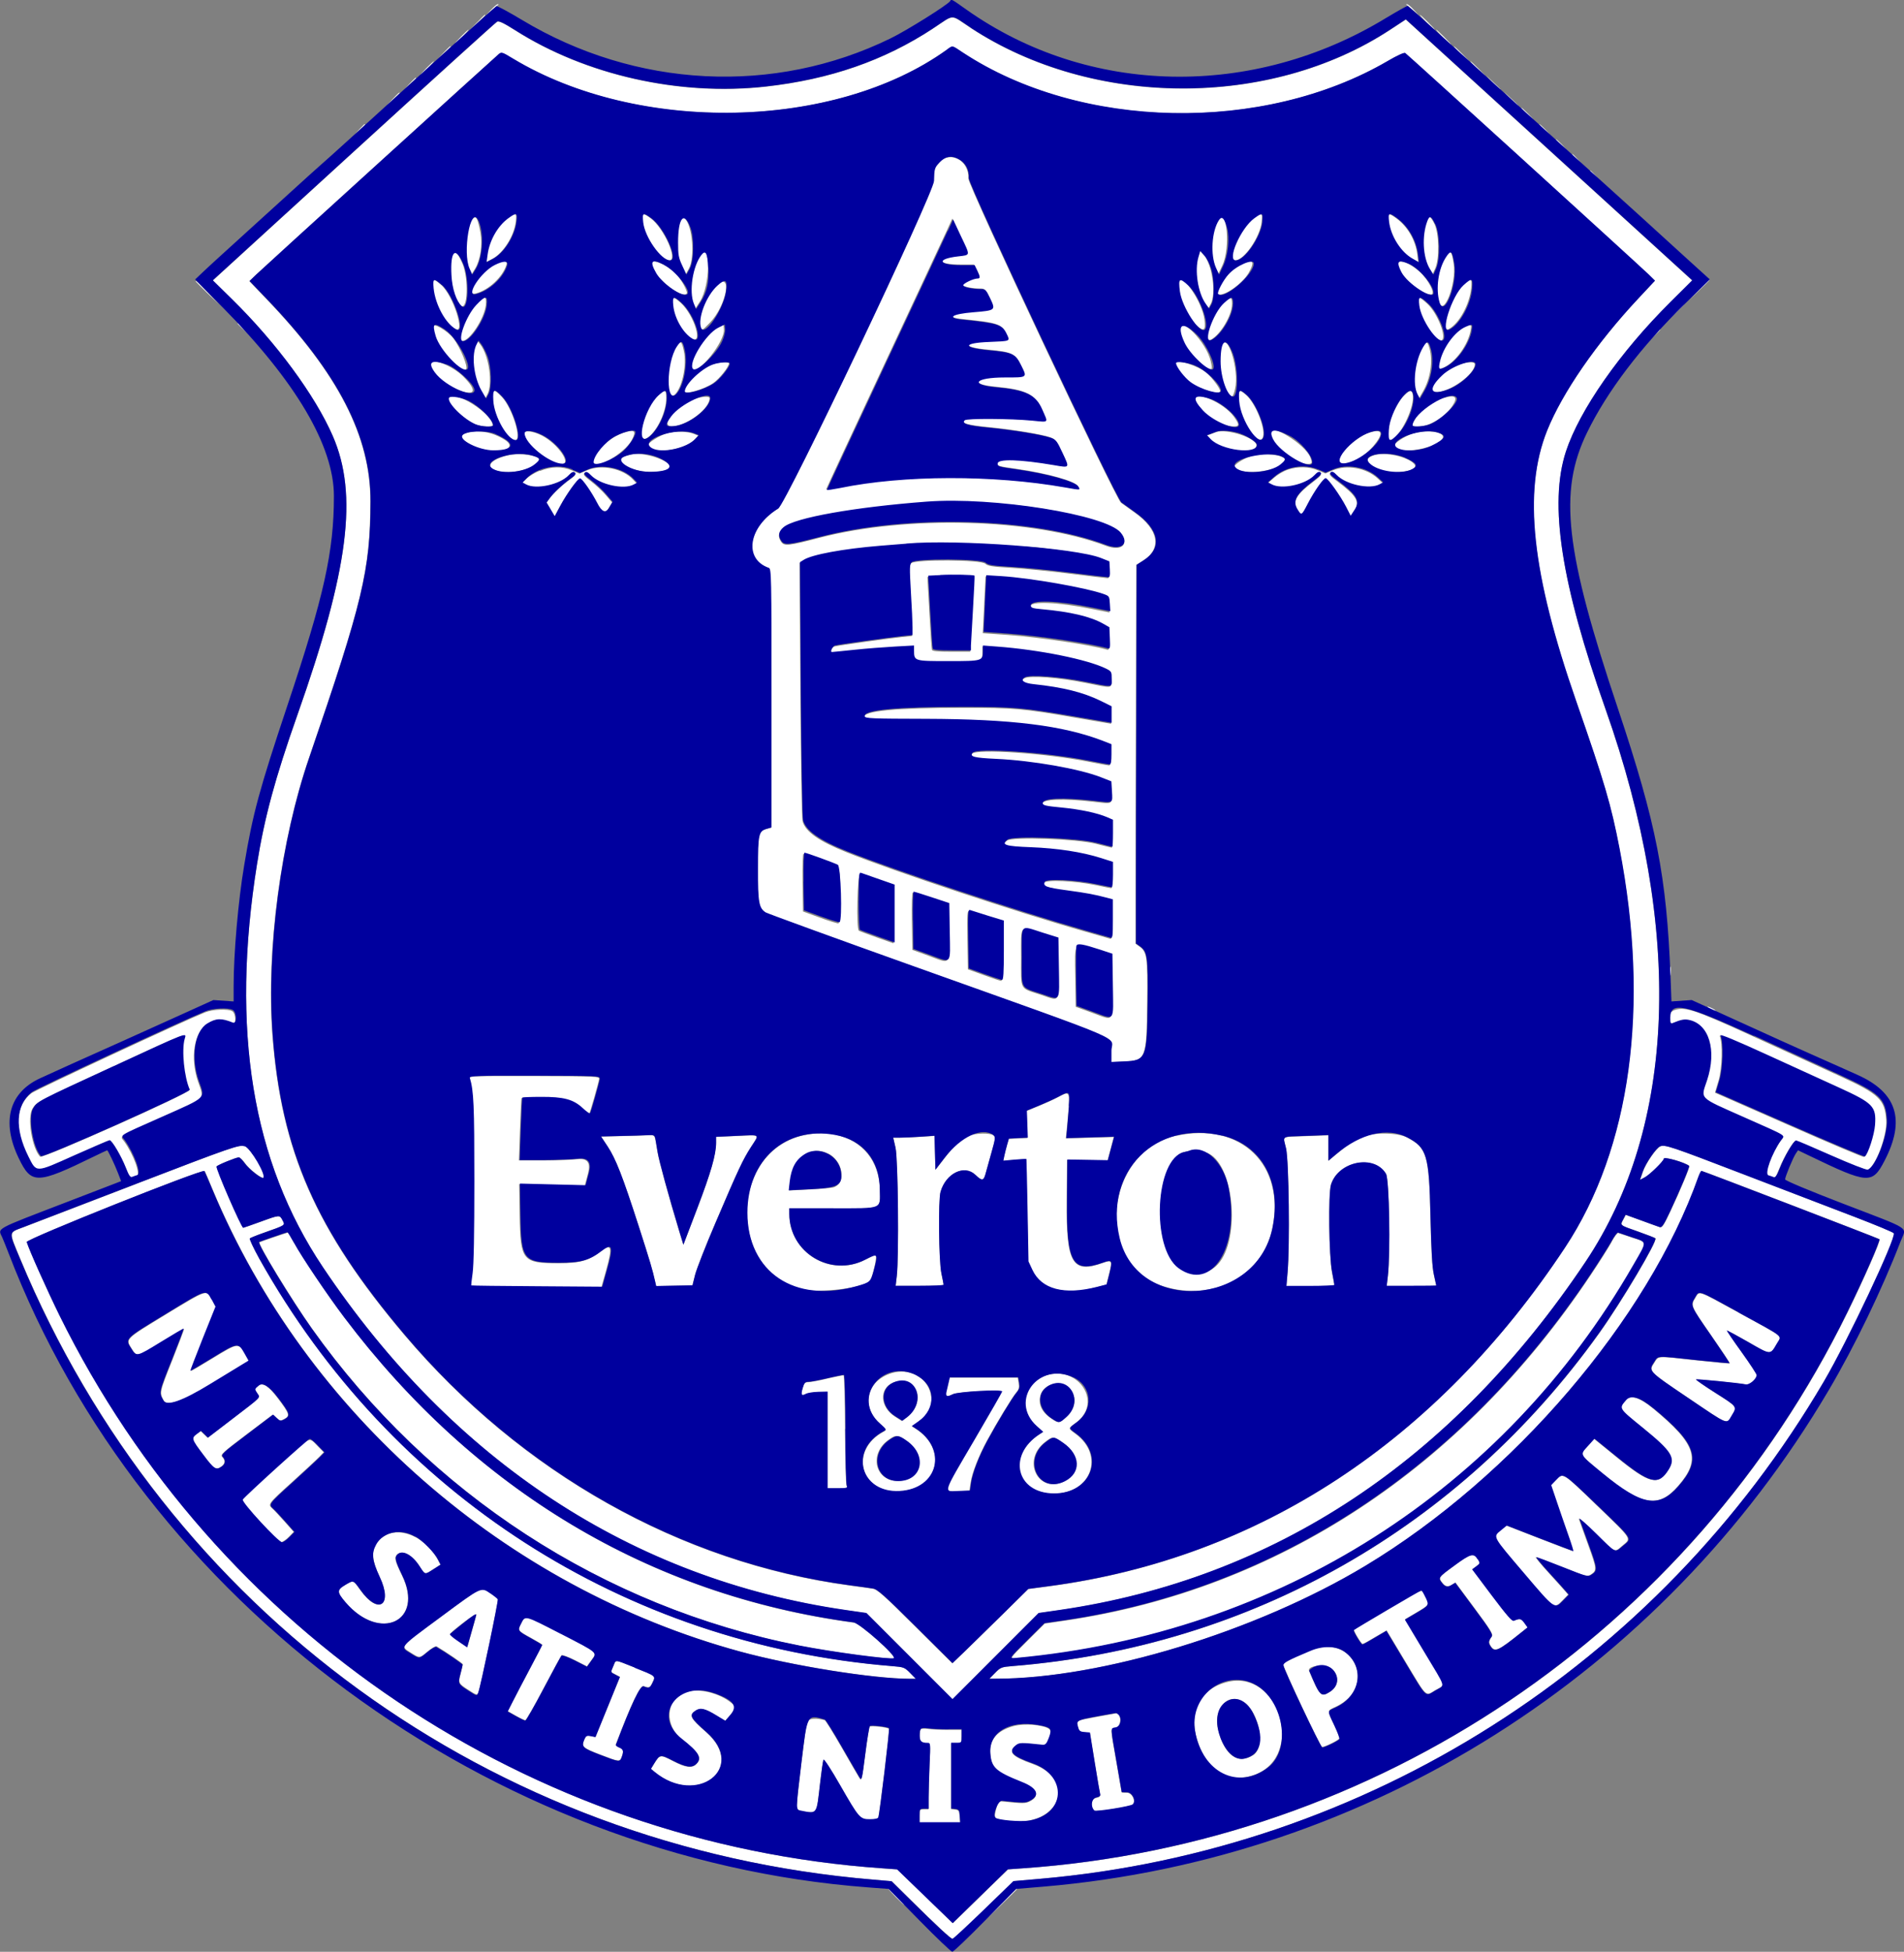 <?xml version="1.0" encoding="UTF-8"?>
<svg id="Layer_2" data-name="Layer 2" xmlns="http://www.w3.org/2000/svg" viewBox="0 0 163.65 167.69">
  <rect x="0" y="0" width="163.65" height="167.69" fill="#808080" stroke="none"/>
  <defs>
    <style>
      .cls-1 {
        fill: #00009e;
      }

      .cls-1, .cls-2 {
        fill-rule: evenodd;
        stroke-width: 0px;
      }

      .cls-2 {
        fill: #fff;
      }
    </style>
  </defs>
  <g id="Layer_1-2" data-name="Layer 1">
    <g>
      <path class="cls-2" d="m42.21.84l-.44.48.51-.45c.28-.25.54-.47.57-.48.03-.02,0-.03-.07-.03s-.32.22-.57.48m78.66-.45s.29.23.57.48l.51.45-.44-.48c-.24-.27-.5-.48-.57-.48s-.1.01-.07.03M40.99,1.94l-.64.68.68-.64c.37-.35.68-.66.68-.68,0-.1-.12.01-.71.64m81.61-.03c.35.35.66.64.7.64s-.22-.29-.57-.64c-.35-.35-.66-.64-.7-.64s.22.29.57.64m-42.42.55c-4.21,2.76-8.85,4.37-14.39,4.99-7.4.82-15.44-.98-21.52-4.84-.96-.61-1.39-.82-1.55-.74-.12.06-5.66,5.08-12.33,11.17l-12.11,11.06,1.65,1.62c3.8,3.73,7.14,8.26,8.66,11.75,2.19,5.02,1.37,11.49-3.04,23.97-1.92,5.42-2.83,8.81-3.47,12.81-2.27,14.24-.43,25.56,5.66,34.63,11.19,16.69,26.6,26.8,44.92,29.46l1.8.26,3.7,3.7,3.7,3.7,3.7-3.7,3.7-3.7,1.8-.26c18.44-2.68,33.76-12.81,45.21-29.92,7.8-11.65,8.41-28.55,1.72-47.47-3.82-10.8-4.87-17.64-3.41-22.14,1.16-3.57,4.66-8.56,8.98-12.84l1.88-1.87-12.31-11.21-12.31-11.21-1.37.9c-10.33,6.77-25.52,6.7-36-.16-1.86-1.22-1.35-1.22-3.28.04m-40.54.67c-.31.32-.54.58-.5.58s.32-.26.63-.58c.31-.32.54-.58.5-.58s-.32.26-.63.58m84.37.06c.35.35.66.64.7.64s-.22-.29-.57-.64c-.35-.35-.66-.64-.7-.64s.22.29.57.64m-85.86,1.32l-.51.55.55-.51c.3-.28.55-.53.55-.55,0-.1-.11,0-.59.51m44.59.02c10.11,6.66,25.82,6.97,36.53.72.78-.46,1.39-.74,1.49-.68.18.11,20.06,18.19,20.92,19.02l.55.54-1.44,1.54c-3.6,3.84-6.52,8.08-7.83,11.34-2.09,5.22-1.33,12.26,2.51,23.28,2.46,7.04,2.99,8.85,3.71,12.61,2.62,13.61.96,25.77-4.68,34.3-11.03,16.66-26.31,26.69-44.33,29.09l-1.8.24-2.26,2.23c-1.24,1.23-2.71,2.66-3.26,3.19l-1,.96-3.19-3.17c-2.68-2.67-3.26-3.18-3.64-3.24-.25-.04-1.15-.17-2-.28-14.52-1.96-28.23-9.67-38.28-21.55-7.6-8.98-10.59-15.79-11.33-25.81-.54-7.24.71-16.65,3.15-23.75,4.6-13.39,5.25-16.1,5.27-22.01.02-5.58-2.76-11-8.97-17.45l-1.43-1.49.57-.55c.48-.47,20.01-18.21,20.81-18.91.27-.24.29-.23,1.28.36,10.77,6.47,27.62,6.13,37.24-.75.56-.4.41-.43,1.4.23m42.81.08c.35.35.66.64.7.64s-.22-.29-.57-.64c-.35-.35-.66-.64-.7-.64s.22.29.57.64m-88.88,1.22c-.31.32-.54.58-.5.58s.32-.26.63-.58c.31-.32.54-.58.5-.58s-.32.26-.63.58m90.29.06c.35.35.66.64.7.64s-.22-.29-.57-.64c-.35-.35-.66-.64-.7-.64s.22.29.57.64m1.35,1.19c.53.57.65.67.65.57,0-.02-.28-.3-.61-.61l-.61-.57.57.61Zm-93.06.06l-.44.48.48-.44c.27-.24.48-.46.48-.48,0-.1-.11,0-.52.44m-1.48,1.35l-.51.55.55-.51c.3-.28.55-.53.55-.55,0-.1-.11,0-.59.51m96.08,0c.32.34.59.61.61.61.1,0,0-.12-.57-.65l-.61-.57.57.61Zm1.36,1.26c.28.28.53.51.57.51s-.16-.23-.44-.51c-.28-.28-.53-.51-.57-.51s.16.23.44.51m-100.28,1.32l-.38.42.42-.38c.39-.35.48-.46.38-.46-.02,0-.21.19-.42.42m101.76.03c.24.25.47.45.5.45s-.13-.2-.37-.45c-.24-.25-.47-.45-.5-.45s.13.2.37.45m1.42,1.29c.24.25.47.45.5.45s-.13-.2-.37-.45c-.24-.25-.47-.45-.5-.45s.13.2.37.45m1.03.88s.19.21.42.42l.42.38-.38-.42c-.35-.39-.46-.48-.46-.38m-54.4.68c-.44.46-.46.55-.49,1.6-.03,1.07-12.7,27.73-13.39,28.15-2.57,1.59-3,4.32-.81,5.1.21.07.23.72.23,11.19v11.11l-.42.12c-.68.2-.74.47-.74,3.44,0,2.88.08,3.37.66,3.74.17.11,5.92,2.2,12.79,4.65,18.97,6.78,16.93,5.9,16.93,7.24v.96l1.08-.05c1.92-.08,1.98-.23,2.03-5.13.04-3.86-.02-4.29-.65-4.75l-.35-.25v-4.48c0-2.47.01-9.79.03-16.27l.03-11.79.58-.37c1.65-1.04,1.36-2.66-.72-4.14-.52-.37-1.05-.75-1.17-.84-.48-.36-13.15-27.27-13.12-27.86.08-1.53-1.53-2.42-2.51-1.38m55.94.74s.19.21.42.42l.42.38-.38-.42c-.35-.39-.46-.48-.46-.38m-93.03,4.07c-.91.66-1.62,1.9-1.78,3.12l-.09.65.52-.27c.96-.49,1.9-1.96,2.05-3.21.09-.78.02-.81-.7-.29m11.59.32c.13,1.29,1.54,3.29,2.31,3.29s-.48-2.8-1.61-3.62c-.72-.52-.78-.49-.7.33m52.52-.32c-1.17.86-2.38,3.61-1.59,3.61s2.15-2.01,2.29-3.31c.08-.8.02-.82-.69-.3m11.58.29c.15,1.25,1.02,2.62,2.02,3.18l.55.31-.08-.66c-.15-1.23-.83-2.42-1.8-3.12-.72-.52-.79-.49-.7.29m-78.96.27c-.4.89-.44,2.95-.07,3.76l.23.51.31-.5c.46-.76.66-2.07.46-3.13-.28-1.51-.48-1.65-.93-.65m18.07-.21c-.39.86-.32,2.76.14,3.72l.36.77.28-.51c.54-1,.3-3.76-.37-4.32-.15-.13-.22-.07-.41.34m46.26-.2c-.63.96-.75,3-.25,4.11l.26.57.36-.77c.73-1.55.39-5.08-.37-3.92m17.92.08c-.49,1.26-.39,3.11.21,4.1l.31.5.23-.51c.37-.82.33-3.02-.07-3.83-.35-.7-.48-.75-.67-.26m-39.44,2.84s-.44.11-.9.17c-1.89.23-1.71.75.26.75h1.17l.22.45c.27.56.27.7.03.7-.35,0-1.23.41-1.23.58s.8.33,1.57.33c.33,0,.42.09.75.8.48,1.02.47,1.04-1.46,1.19-1.85.15-2.33.49-.9.63,3.01.3,3.38.42,3.75,1.18.34.7.41.66-1.5.74-2.27.09-2.28.5-.02.71,2.06.2,2.3.31,2.79,1.3.53,1.07.57,1.04-1.42,1.04-2.52,0-3.08.62-.75.84,2.61.24,3.44.65,3.99,1.93.51,1.18.61,1.08-.88.94-1.89-.18-5.63-.19-5.79-.03-.29.29.26.46,2.14.64,2.11.21,4.47.6,5.24.86.45.16.54.28,1.02,1.29.63,1.35.66,1.31-.76,1.06-2.88-.49-4.81-.55-4.81-.14,0,.26.05.28,1.67.51,2.66.38,5.04,1.05,5.27,1.48.17.31.21.31-1.15.07-6.17-1.09-13.91-1.07-19.34.05-.62.13-1.13.2-1.13.16s2.24-4.85,4.98-10.7,5.18-11.06,5.42-11.59l.44-.97.69,1.47c.38.81.66,1.5.63,1.54m-44.34.22c-.38,1.14.08,3.61.78,4.24.59.53.69-2.35.13-3.63-.45-1.03-.72-1.21-.91-.61m21.39-.14c-.74.94-1.08,3.13-.64,4.19l.19.45.4-.62c.88-1.38.94-5.14.06-4.02m42.73.16c-.35,1.16-.05,3.08.62,4.03l.29.41.2-.37c.47-.9.12-3.38-.6-4.19l-.36-.4-.15.51Zm21.28,0c-.67,1.01-.92,2.73-.57,3.91.41,1.35,1.54-1.61,1.27-3.3-.18-1.13-.29-1.23-.7-.61m-81.76.69c-1.21.6-2.6,2.75-1.62,2.5,1.13-.28,2.35-1.42,2.67-2.48.11-.38-.3-.39-1.05-.02m13.48-.11c0,.94,2.55,3.12,3.06,2.62.15-.15-.55-1.39-1.02-1.81-.84-.76-2.04-1.23-2.04-.8m50.57.16c-.87.45-2.18,2.16-1.89,2.46.37.37,2.1-.8,2.68-1.79.61-1.07.37-1.27-.79-.66m13.6-.03c.35,1.12,1.94,2.53,2.86,2.54.43,0-.17-1.21-.95-1.93-.92-.85-2.1-1.23-1.91-.61m-82.93,2c.13,1.4,1.03,3.04,1.93,3.52.91.49-.18-2.92-1.22-3.81-.72-.62-.79-.59-.71.28m24.38-.23c-.96.88-1.7,2.81-1.39,3.62.12.3.13.3.82-.41,1.45-1.48,1.99-4.52.56-3.21m39.75-.38c-.35.57.6,2.98,1.5,3.79.66.59.82.48.7-.49-.18-1.45-1.82-3.91-2.2-3.3m24.39.33c-1.03.93-2.08,4.27-1.19,3.8.9-.48,1.79-2.12,1.93-3.52.08-.89-.02-.92-.74-.28m20.33.4l-.83.87.87-.83c.81-.77.93-.9.83-.9-.02,0-.41.39-.87.87m-129.22-.7s.45.47,1,1l1,.96-.96-1c-.89-.93-1.03-1.06-1.03-.96m24.01,2.03c-.86.92-1.64,3.09-1.12,3.09.64,0,1.89-1.9,2.03-3.06.1-.88-.11-.88-.91-.02m16.95.04c.11,1.08.85,2.37,1.63,2.82,1.05.62.26-2-.92-3.07-.69-.62-.8-.58-.71.25m47.34-.23c-.97.88-1.88,3.6-1.06,3.16.84-.45,1.82-2.1,1.82-3.07,0-.67-.11-.68-.77-.09m16.77.21c.14,1.21,1.55,3.29,2.03,2.99.44-.27-.37-2.33-1.24-3.13-.77-.71-.89-.69-.79.14m21.96.72l-.83.87.87-.83c.81-.77.93-.9.83-.9-.02,0-.41.39-.87.87m-123.43.84s.19.21.42.42l.42.38-.38-.42c-.35-.39-.46-.48-.46-.38m16.73.25c0,1.28,2.34,4.23,2.91,3.66.19-.19-.49-1.85-1.07-2.62-.54-.71-1.84-1.45-1.84-1.04m24.48.11c-1.08.54-2.64,3.08-2.17,3.55.53.53,2.87-2.38,2.76-3.44l-.04-.39-.55.27Zm39.74.15c0,.99,1.16,2.64,2.23,3.2.61.32.64.29.47-.46-.38-1.7-2.71-4.05-2.7-2.73m24.49-.23c-.92.4-1.93,1.77-2.2,3-.15.66-.08.72.48.45.99-.48,2.04-1.94,2.26-3.16.1-.53.06-.55-.53-.29m16.37.61l-.38.42.42-.38c.39-.35.48-.46.38-.46-.02,0-.21.19-.42.42m-101.36.88c-.47.87-.27,2.79.41,3.98l.4.69.2-.38c.48-.9.14-3.33-.61-4.29l-.24-.31-.16.31Zm17.2.21c-.92,1.4-.94,5.06-.02,4.04.6-.67.97-2.5.72-3.66-.19-.92-.3-.98-.7-.38m46.89-.14c-.39.95-.08,3.29.55,4.1.36.46.45.42.63-.33.39-1.64-.66-5.01-1.18-3.76m17.22.21c-.68,1.18-.9,3.17-.45,4.01l.2.37.36-.62c.64-1.1.87-2.59.57-3.7-.19-.68-.32-.7-.68-.07m-85.29,1.43c0,.58,1.26,1.76,2.31,2.15,1.65.63,1.89.18.6-1.11-1-.99-2.91-1.68-2.91-1.05m24.28.03c-.99.36-2.4,1.72-2.4,2.3,0,.33,1.69-.14,2.51-.7.53-.36,1.36-1.4,1.36-1.7,0-.16-.92-.1-1.46.1m39.82-.11c0,.29.74,1.25,1.25,1.63.89.65,2.61,1.15,2.61.75,0-.22-.67-1.12-1.14-1.53-.72-.64-2.72-1.26-2.72-.85m24.07.25c-1.43.66-2.61,2.24-1.67,2.24,1.19,0,3.35-1.54,3.35-2.4,0-.29-.9-.2-1.67.16m-82.74,2.99c.08,1.35,1.23,3.37,1.93,3.37.61,0-.25-2.77-1.14-3.71-.73-.77-.85-.72-.79.34m14.23-.5c-1.25,1.1-2.08,4.48-.89,3.63.81-.58,1.57-2.2,1.57-3.37,0-.74-.09-.78-.68-.26m49.88.51c.12,1.7,1.82,4.16,2.1,3.04.19-.77-.66-2.86-1.45-3.56-.65-.57-.72-.5-.65.52m14.15-.4c-.95.95-1.82,3.75-1.17,3.75.8,0,2.24-2.91,1.97-3.97-.1-.38-.23-.35-.8.22m-82.05.11c-.24.38,1.23,1.85,2.29,2.29.49.2,1.49.26,1.49.08,0-1-3.33-3.09-3.78-2.37m21.2.09c-1.68.53-3.24,2.5-1.87,2.36,1.27-.12,3.1-1.54,3.1-2.41,0-.18-.58-.16-1.24.05m42.94.06c0,.75,1.94,2.19,3.11,2.3.75.07.79-.08.24-.84-.85-1.17-3.35-2.26-3.35-1.46m21.37-.13c-.98.3-1.96,1.01-2.39,1.75-.41.7-.41.71.2.71.98,0,2.31-.8,2.96-1.78.51-.77.26-.99-.77-.67m-83.88,2.97c-.82.25-.69.55.51,1.15,1.63.82,4.06.34,2.7-.53-1.01-.65-2.31-.9-3.21-.62m4.85.09c0,.87,2.16,2.6,3.25,2.61.88,0-.34-1.75-1.71-2.45-.78-.4-1.54-.48-1.54-.16m8.62-.1c-1.25.38-2.7,1.77-2.7,2.59s2.78-.82,3.36-1.96c.39-.77.25-.91-.65-.63m3.69.06c-.65.18-1.68.83-1.67,1.04.03.85,3.12.47,4.02-.5l.31-.33-.37-.15c-.57-.23-1.59-.26-2.28-.07m47.15-.08c-.11.04-.33.12-.5.19l-.31.11.31.33c.9.97,3.98,1.35,3.98.5,0-.63-2.58-1.47-3.48-1.13m4.63.02c0,.95,2.11,2.71,3.25,2.71.39,0,.42-.07.23-.57-.42-1.11-3.48-3-3.48-2.14m8.62,0c-1.66.51-3.59,2.86-2.19,2.68.98-.13,1.96-.79,2.72-1.82.62-.85.44-1.15-.53-.86m3.63.11c-.65.21-1.57.82-1.57,1.04,0,.8,3.37.34,4.12-.56.49-.59-1.19-.91-2.54-.48m-77.68,1.84c-2.1.49-2.12,1.46-.03,1.46,1.23,0,2.64-.58,2.64-1.09,0-.34-1.7-.58-2.61-.37m10.52-.06c-1.18.29-1.22.59-.14,1.14,1.2.61,3.97.41,3.42-.25-.47-.57-2.43-1.1-3.28-.89m53.45.09c-.71.2-1.69.81-1.58.99.54.87,4.31.31,4.31-.64,0-.38-1.81-.61-2.73-.35m10.45-.03c-.97.3-.83.77.37,1.24,1.27.49,3.59.13,3.04-.48-.56-.62-2.47-1.05-3.41-.76m-71.75,1.34c-.42.17-.94.48-1.14.69l-.38.38.31.17c.84.46,2.89.02,3.66-.79.27-.29.4-.34.53-.23.13.11.06.22-.38.53-.67.48-1.45,1.2-1.79,1.68l-.26.36.35.59.35.59.51-.95c.54-1,1.48-2.3,1.66-2.3s.98,1.14,1.49,2.13q.58,1.12.99.42l.32-.54-.54-.63c-.29-.35-.87-.88-1.27-1.19-.57-.43-.7-.59-.57-.69.13-.1.26-.05.53.24.77.81,2.82,1.25,3.66.79l.3-.16-.3-.32c-.89-.96-2.73-1.33-3.94-.81l-.67.29-.64-.27c-.86-.37-1.8-.35-2.77.05m64.25-.1c-.34.11-.86.42-1.15.68l-.54.47.32.17c.85.46,2.89.03,3.67-.78.27-.28.4-.34.53-.24.13.11,0,.26-.58.7-1.48,1.11-1.83,1.72-1.42,2.43.36.61.36.6.92-.48.55-1.06,1.32-2.16,1.52-2.16.18,0,1.27,1.53,1.75,2.45l.4.78.34-.52c.5-.75.18-1.29-1.49-2.53-.57-.42-.7-.58-.57-.68.13-.11.26-.05.53.24.78.81,2.82,1.25,3.67.79l.31-.17-.45-.42c-.98-.9-2.66-1.2-3.85-.69l-.64.27-.64-.27c-.76-.33-1.74-.35-2.62-.05m-23.13,3.06c4.25.5,8.09,1.56,8.78,2.42.77.95.06,1.55-1.26,1.05-6.24-2.35-17.09-2.65-24.64-.68-2.64.69-3,.73-3.27.34-.31-.45-.25-.82.19-1.19.96-.81,6.09-1.72,12.28-2.19,1.34-.1,6.25.06,7.92.25m1.45,3.6c2.62.28,4.73.65,5.6,1l.73.29.04.68c.03.54,0,.68-.16.68-.11,0-1.55-.17-3.19-.38-1.65-.21-3.9-.43-5.02-.5-1.71-.1-2.07-.15-2.3-.36-.38-.35-6.02-.38-6.36-.04-.19.19-.19.45-.07,2.56.08,1.3.14,2.66.14,3.02v.67l-.87.09c-1.08.11-5.4.71-5.79.81-.22.05-.45.56-.26.56.02,0,.87-.08,1.9-.19s2.6-.23,3.51-.28l1.64-.09v.44c0,.89.03.9,2.96.9s2.96,0,2.96-.9v-.44l1.19.09c3.66.27,7.83,1.12,9.4,1.9.46.23.48.27.48.88,0,.76.19.74-2.25.25-2.22-.45-4.74-.64-5.2-.39-.45.24-.13.49.73.59,2.55.27,4.26.7,5.78,1.44l.93.46v1.42l-.42-.07c-.23-.04-1.44-.25-2.69-.46-4.49-.78-5.26-.84-9.64-.84-5.77,0-8.57.27-8.47.81.04.19.57.21,5.25.22,7.36.02,11.79.57,15.22,1.89l.74.29v.87c0,.61-.05.87-.16.87-.09,0-.89-.14-1.77-.32-3.72-.73-9.64-1.13-10.01-.68-.28.33.13.44,2.04.52,3.08.14,7.12.85,8.97,1.57l.92.36.05.84c.06,1.08.15,1.03-1.57.83-2.66-.3-4.38-.23-4.38.2,0,.19.23.24,1.61.38,1.63.16,3.06.46,3.95.84l.48.21v1.16c0,.64-.03,1.16-.06,1.16s-.65-.15-1.38-.34c-1.66-.42-7.16-.62-7.62-.27-.58.44-.2.56,2,.65,2.28.09,4.38.41,6.03.93l1.03.33v1.09c0,.6-.04,1.09-.1,1.09s-.65-.12-1.32-.26c-1.79-.38-4.34-.49-4.45-.2-.15.38.13.48,1.96.73,1.68.23,2.29.34,3.42.64l.48.13v1.68c0,1.54-.02,1.67-.23,1.61-.12-.04-1.07-.31-2.09-.6-5.98-1.7-16.32-5.14-20.53-6.82-2.38-.95-3.56-1.78-3.78-2.68-.07-.27-.15-5.31-.19-11.32l-.07-10.84.3-.19c.7-.46,3.42-.96,6.58-1.22.92-.07,1.93-.16,2.25-.18,1.4-.12,9.31.05,11.1.24m-5.26,2.54s-.04,1.29-.13,2.81-.17,2.96-.17,3.19v.42h-1.62c-1.18,0-1.63-.04-1.67-.16-.03-.09-.13-1.53-.22-3.21l-.17-3.05,1.03-.05c1.04-.05,2.9-.01,2.95.06m5.42.37c1.92.28,4.81.88,5.66,1.19.5.18.52.2.55.83l.04.65-1.5-.3c-3.03-.61-5.33-.7-5.33-.19,0,.2.14.25.93.32,2.45.22,4.21.64,5.31,1.26l.51.29.04.94c.03.85.02.93-.19.87-1.47-.42-5.79-1.06-8.51-1.26l-2.15-.15.12-2.44.12-2.44,1.3.08c.72.05,2.11.2,3.1.35m-18.67,23.87c1.94.7,1.74.35,1.74,3.08,0,1.3-.04,2.4-.1,2.43s-.76-.18-1.58-.48l-1.48-.54-.04-2.48c-.02-1.41.02-2.48.08-2.48s.68.2,1.37.45m5.05,1.82l1.32.46v4.97l-1.44-.51c-.79-.28-1.49-.54-1.54-.58-.24-.15-.13-4.98.12-4.88.12.05.82.29,1.54.54m4.54,1.56l1.48.49.04,2.47c.04,2.89.22,2.69-1.77,1.96l-1.35-.49-.04-2.46c-.02-1.35.01-2.46.07-2.46s.77.22,1.58.49m4.83,1.58l1.35.41v2.55c0,1.96-.04,2.55-.16,2.55-.09,0-.77-.23-1.51-.5l-1.35-.49-.04-2.54c-.03-2.25-.01-2.53.16-2.47.11.04.81.26,1.55.49m4.7,1.44l1.35.42.04,2.5c.04,3.14.19,2.91-1.48,2.35-1.88-.62-1.71-.31-1.71-3.21s-.19-2.69,1.8-2.06m4.92,1.47l1.06.35.04,2.74c.04,3.2.23,2.96-1.77,2.23l-1.35-.49-.04-2.49c-.05-3.27-.21-3.08,2.06-2.33m49.05,1.76c0,.35.03.48.06.29s.03-.49,0-.64c-.03-.16-.05,0-.05.36m3.44,3.22c.18.1.38.18.45.18s-.02-.08-.19-.18c-.18-.1-.38-.18-.45-.18s.02.08.19.18m-129.36.31c-1.89.76-14.56,6.66-14.93,6.95-1.39,1.1-1.5,3.12-.3,5.53.71,1.41.56,1.42,3.95-.1,1.6-.72,2.96-1.3,3.03-1.3.19,0,1.01,1.38,1.39,2.35.27.68.39.86.55.8.11-.05.3-.11.43-.15.38-.11-.24-1.83-1.07-3-.35-.49-.72-.26,3.23-2.02,3.89-1.73,3.68-1.52,3.13-3.09-.7-2.01-.36-4.25.74-4.92.75-.46,1.2-.47,2.2-.07.35.14.32-.9-.02-1.09-.39-.21-1.69-.15-2.33.11m126.17-.12c-.23.1-.29.23-.29.66,0,.46.03.52.22.44.71-.29.98-.34,1.35-.27,1.76.33,2.45,2.6,1.59,5.2-.55,1.64-.77,1.41,3.12,3.14,3.94,1.75,3.59,1.53,3.24,2.01-.8,1.12-1.44,2.91-1.08,3.01.13.04.33.11.44.15.16.07.28-.11.55-.8.38-.96,1.19-2.35,1.38-2.35.06,0,1.43.58,3.03,1.29,1.63.72,3.01,1.26,3.13,1.22.69-.22,1.75-2.98,1.65-4.32-.12-1.78-.61-2.24-3.99-3.79-1.36-.62-4.71-2.15-7.43-3.4-5.25-2.4-5.95-2.62-6.92-2.21m14.19,6.63c2.96,1.35,3.23,1.62,3.12,3.21-.06.86-.61,2.55-.88,2.72-.06.04-2.97-1.19-6.46-2.73l-6.35-2.79.31-1.04c.31-1.05.37-3.23.1-3.84-.06-.14,1.32.43,4.07,1.69,2.29,1.05,5.03,2.3,6.09,2.78m-142.17-4.15c-.27.94-.03,3.28.44,4.35.1.23-12.6,5.9-12.79,5.71-.71-.74-1.13-3.38-.66-4.13.37-.59.33-.57,6.86-3.58,6.6-3.05,6.31-2.94,6.14-2.35m24.52,3.32c.34,1.14.39,2.34.39,8.88,0,4.53-.05,7.24-.15,7.91-.08.57-.14,1.04-.12,1.05s2.55.04,5.64.07l5.62.04.4-1.43c.56-2.01.48-2.35-.4-1.68-1.11.84-1.82,1.05-3.7,1.05-3.09,0-3.26-.21-3.33-4.11l-.04-2.69,2.82.07,2.82.07.29-1.1q.34-1.31-.89-1.18c-.53.06-1.89.11-3.01.11h-2.05s.09-2.65.09-2.65c.05-1.46.11-2.68.14-2.71.03-.03.74-.05,1.59-.06,1.95,0,2.79.21,3.58.95.31.29.6.5.64.46.07-.07.77-2.53.85-2.98.04-.23-.15-.24-5.59-.26-4.95-.01-5.62,0-5.57.18m50.59,1.64c-.35.19-1.1.53-1.67.76l-1.02.42.04,1.16.04,1.16-.81.04-.81.04-.15.52c-.08.29-.19.71-.24.95l-.09.43.98-.09c.54-.05.99-.07,1-.05.01.02.05,2.01.1,4.42l.08,4.38.34.73c.78,1.66,2.72,2.17,5.53,1.46l.85-.22.24-.95c.28-1.13.24-1.2-.56-.92-2.61.94-3.14.03-3.09-5.33l.03-3.53,1.74.03,1.74.03.27-1.01.27-1.01-2.06.06-2.06.06.08-.82c.32-3.4.35-3.3-.75-2.73m-21.56,3.22c-6.76,1.13-6.97,11.91-.27,13.31,1.46.3,5.11-.15,5.62-.7.27-.29.71-2.28.51-2.28-.03,0-.42.19-.87.42-2.98,1.54-6.52-.59-6.53-3.93v-.48s3.72,0,3.72,0c4.4,0,4.08.13,4.06-1.6-.03-3.3-2.7-5.34-6.23-4.75m13.91.11c-.73.32-1.23.77-2.09,1.88l-.81,1.05-.04-1.46-.04-1.46-1.17.08c-.65.05-1.44.08-1.78.08h-.6l.2.87c.22.96.3,9.33.11,11l-.1.86h2.06c1.13,0,2.06-.04,2.06-.09s-.09-.49-.19-.99c-.22-1.05-.28-6.29-.07-7,.46-1.6,2.05-2.37,3-1.45.55.53.7.52.86-.07.07-.27.3-1.09.51-1.83.35-1.24.37-1.36.17-1.51-.29-.22-1.54-.19-2.09.04m17.82-.01c-6.24,1.36-7.07,11.1-1.1,12.95,4.31,1.33,8.48-.88,9.34-4.96,1.15-5.47-2.69-9.2-8.24-7.98m16.01.11c-.81.34-1.29.65-2.27,1.48l-.68.57v-2.2l-1.9.07c-2.26.09-2-.07-1.74,1.08.24,1.06.33,8.32.13,10.63l-.1,1.18h2.06c1.13,0,2.06-.04,2.06-.09s-.09-.55-.2-1.12c-.26-1.37-.33-6.7-.09-7.49.61-2.02,3.72-2.64,4.73-.93.28.47.39,6.74.16,8.76l-.1.86h2.13c1.17,0,2.13-.01,2.13-.03s-.09-.43-.2-.92c-.15-.65-.23-2.05-.3-5.08-.12-5.23-.3-5.84-2-6.73-.83-.43-2.85-.46-3.82-.05m-63.78-.07l-1.69.04.57.86c.71,1.08,1.28,2.55,2.67,6.85,1,3.11,1.18,3.72,1.42,4.79l.08.35,1.56-.03,1.56-.03.23-.92c.13-.5.91-2.5,1.74-4.43,2-4.66,2.37-5.45,3.07-6.55.73-1.13.86-1.03-1.25-.94l-1.76.08v.5c0,1.02-.44,2.55-1.61,5.62l-1.2,3.15-.33-1.08c-.95-3.15-1.76-6.1-1.89-6.89-.25-1.58-.19-1.47-.87-1.44-.33.02-1.37.05-2.3.07m-41.69,4.13c-4.74,1.82-9.08,3.49-9.64,3.7-1.28.48-1.27.31-.27,2.71,12.6,30.27,40.5,50.58,73.3,53.34l1.61.14,1.67,1.65c2.19,2.16,3.41,3.3,3.56,3.3.07,0,1.27-1.11,2.68-2.48l2.56-2.48,2.3-.2c28-2.44,53.04-18.33,67.36-42.73,2.04-3.47,6.19-12.28,6.01-12.73-.03-.08-1.52-.7-3.32-1.39s-6.14-2.35-9.66-3.7c-6.2-2.38-6.68-2.54-7.1-2.38-.34.13-1.25,1.45-1.5,2.18l-.24.7.4-.21c.41-.21,1.65-1.42,1.65-1.61,0-.2,1.79.3,2.18.62.07.06-.78,2.11-1.62,3.88-.56,1.2-.72,1.44-.91,1.38-.13-.04-.84-.3-1.58-.57l-1.35-.49-.21.4c-.28.52-.33.48,1.27,1.04.76.27,1.44.53,1.49.58.21.19-2.91,5.46-4.82,8.13-11.98,16.75-29.97,26.96-50.39,28.62-1,.08-1.07.11-1.54.59l-.49.5h.52c9.12,0,22.4-4.05,31.78-9.69,12.72-7.65,24.32-21.2,28.65-33.46.09-.27.21-.48.26-.48.11,0,15.22,5.8,15.29,5.87.11.1-1.34,3.41-2.76,6.29-13.47,27.46-40.47,45.65-70.89,47.76l-1.26.09-2.37,2.31-2.37,2.31-2.39-2.31-2.39-2.31-1.25-.09c-30.29-2.1-57.31-20.25-70.74-47.5-1.07-2.16-2.6-5.59-2.82-6.31-.07-.24,15.1-6.3,15.28-6.1.03.03.35.77.71,1.65,8.03,19.18,25.13,34.13,45.34,39.64,4.42,1.21,11.45,2.33,14.58,2.33h.51s-.49-.5-.49-.5c-.47-.48-.54-.51-1.54-.59-23.03-1.87-43.07-14.76-54.4-35.01-.51-.91-.87-1.69-.81-1.74.06-.05.57-.26,1.14-.46,1.97-.7,1.9-.65,1.67-1.09-.25-.48-.23-.48-1.92.13-.77.28-1.43.51-1.46.51-.16,0-2.38-5.11-2.29-5.27.08-.13,1.68-.78,1.91-.78.09,0,.32.23.52.51.36.51,1.46,1.37,1.59,1.24.25-.25-1.08-2.52-1.59-2.71-.43-.17-1.07.05-9.38,3.25m92.22-2.61c2.3,1.2,2.71,7.83.59,9.69-.89.78-2.19.84-3.15.15-2.4-1.74-2.03-9.43.48-9.98.19-.04.4-.1.47-.12.22-.08,1.27.09,1.61.26m-32.7,0c1.24.64,1.55,2.49.48,2.89-.16.06-1.09.14-2.07.19l-1.79.09.08-.72c.24-2.08,1.78-3.22,3.29-2.44m-47.68,7.18c-.64.22-1.18.41-1.21.43-.16.14,2.78,4.97,4.51,7.41,10.1,14.21,25.06,23.93,41.94,27.26,2.78.55,7.91,1.23,8.1,1.08.24-.19-2.92-3-3.46-3.07-17.53-2.35-32.57-11.36-43.78-26.21-1.46-1.94-3.66-5.19-4.3-6.38-.28-.51-.54-.93-.57-.92-.04,0-.59.19-1.22.4m115.01.39c-.24.44-1.06,1.73-1.82,2.87-11.07,16.58-26.88,26.98-45.13,29.67l-1.78.26-1.45,1.44c-1.64,1.63-1.62,1.6-.97,1.54,22.56-2.08,41.89-14.38,53.02-33.74,1.23-2.14,1.24-1.95-.12-2.4-.58-.19-1.12-.37-1.19-.4-.07-.03-.33.32-.57.76m-124.23,6.22c-3.56,2.16-3.51,2.12-2.98,2.95.47.75.44.76,2.61-.58,1.03-.63,1.88-1.13,1.9-1.11.02.02-.43,1.21-.99,2.63-1.15,2.89-1.14,2.84-.74,3.55q.43.76,4.01-1.42l3.3-2.01-.37-.66c-.51-.9-.59-.89-2.73.42-1.03.63-1.88,1.13-1.9,1.11-.02-.02.46-1.27,1.06-2.77l1.1-2.74-.33-.62c-.48-.88-.36-.92-3.93,1.24m131.42-1.4c-.42.68-.43.66,1.37,3.25.9,1.29,1.61,2.37,1.59,2.39-.02.02-1.29-.1-2.81-.26-3.59-.39-3.28-.4-3.68.19-.49.75-.51.73,2.9,3.03,3.58,2.42,3.31,2.31,3.78,1.53.47-.78.51-.73-1.45-1.97-.93-.59-1.66-1.1-1.63-1.13.06-.06,3.73.31,4.29.43.31.07.93-.46.93-.8,0-.09-.59-.99-1.3-1.98-.72-1-1.28-1.83-1.26-1.85s.85.42,1.82.98c1.98,1.14,1.9,1.14,2.48.14.42-.72.78-.44-3.3-2.67-3.63-1.98-3.36-1.89-3.74-1.27m-69.25,6.52c-2.03.73-2.44,2.88-.82,4.3.57.5.58.53.31.67-3.01,1.61-2,5.32,1.39,5.13,3.31-.19,4.16-3.61,1.34-5.39l-.3-.19.58-.41c2.46-1.73.38-5.14-2.51-4.11m-5.33.41c-.71.17-1.44.3-1.64.31-.29,0-.37.08-.5.52-.18.6-.11.72.27.51.15-.08.64-.16,1.07-.17l.79-.02v8.3h.88c.8,0,.87-.02.77-.23-.06-.12-.12-2.31-.13-4.85-.01-2.55-.07-4.64-.13-4.65-.06-.01-.69.12-1.4.28m18.52-.15c-1.79.78-2.07,2.88-.56,4.25l.56.5-.31.2c-2.8,1.82-2.01,5.08,1.23,5.09,3.24.01,4.45-3.28,1.89-5.15-.65-.48-.65-.43.05-.95,2.45-1.8,0-5.2-2.86-3.95m-8.11.43c-.04.19-.13.54-.18.77-.13.53-.01.6.53.32.44-.22,4.23-.43,4.23-.23,0,.05-1.07,1.91-2.38,4.15-2.79,4.75-2.69,4.44-1.39,4.4l1-.04.1-.69c.12-.83.69-2.3,1.41-3.62.8-1.48,2.14-3.69,2.49-4.1.25-.29.29-.46.23-.84l-.08-.47h-5.88l-.08.35Zm-3.27.19c.96.6.8,2.02-.33,2.88l-.4.3-.6-.38c-1.27-.81-1.37-2.38-.17-2.91.42-.19,1.1-.14,1.5.11m-56.04.14c-.37.3-.37.3-.14.65.28.43.48.22-2.18,2.26l-2.05,1.57-.3-.29-.3-.29-.35.26c-.49.37-.47.44.55,1.79.93,1.24,1.1,1.35,1.58,1.01.33-.23.37-.53.09-.83-.18-.19,0-.36,2.07-1.92l2.26-1.71.31.29c.28.27.34.28.65.11.56-.3.51-.46-.55-1.86q-1.12-1.48-1.64-1.05m69.43.05c.96.66.96,1.79,0,2.66-.61.55-.64.56-1.28.13-.84-.56-1.16-1.28-.9-2.07.27-.82,1.47-1.22,2.18-.72m48.08,1.22c-.62.72-.66.65,1.47,2.39,2.49,2.02,2.82,2.56,2.19,3.58-.87,1.4-1.59,1.23-4.45-1.1l-1.92-1.56-.55.61c-.73.81-.79.69,1.25,2.36,3.39,2.79,4.83,3.03,6.51,1.11,2.02-2.3,1.6-3.6-2.15-6.7q-1.73-1.42-2.35-.7m-61.8,3.5c1.78,1.26,1.29,3.44-.77,3.44-1.93,0-2.46-2.3-.81-3.5.67-.49.82-.48,1.58.06m13.44.18c1.47,1.02,1.54,2.56.13,3.28-2.24,1.14-3.7-1.78-1.67-3.35.68-.52.69-.52,1.54.07m-67.69,2.17c-1.52,1.39-2.81,2.6-2.86,2.69-.12.2,3.06,3.66,3.37,3.66.12,0,.41-.2.64-.44l.43-.44-.78-.88c-.43-.48-.9-.99-1.05-1.12-.41-.37-.39-.4,1.67-2.26,1.06-.96,2.11-1.93,2.33-2.16l.41-.42-.57-.58c-.75-.76-.47-.91-3.61,1.95m110.06,1l-.43.45.49,1.45c.27.8.71,2.07.98,2.84.27.76.46,1.38.43,1.38s-1.34-.5-2.89-1.1l-2.83-1.1-.51.42c-.69.57-.76.43,2.01,3.69,2.64,3.11,2.61,3.08,3.33,2.34l.5-.51-.25-.29c-.14-.16-.79-.89-1.45-1.61s-1.15-1.32-1.08-1.32,1.09.38,2.27.85c2.08.82,2.15.84,2.47.64.52-.34.51-.49-.24-2.55-.39-1.08-.75-2.08-.8-2.22s.6.42,1.44,1.26c1.76,1.74,1.57,1.65,2.31,1.03.77-.65.9-.45-2.18-3.43-3.01-2.91-2.93-2.85-3.55-2.21m-100.53,4.73c-1.28.66-1.45,1.72-.57,3.6,1.15,2.47-.11,3.31-1.67,1.11-.61-.86-.57-.84-1.3-.41-.72.42-.71.61.02,1.47,2.96,3.47,6.81,1.66,4.88-2.3-.61-1.25-.68-1.54-.42-1.79.43-.43,1.27,0,1.92,1.01.49.75.42.74,1.19.25l.61-.39-.21-.41c-.94-1.82-3.07-2.85-4.43-2.15m91.85,2.59c-1.47,1.08-1.46,1.06-1.05,1.57q.31.39.7.16l.39-.23,1.64,2.21c1.36,1.83,1.61,2.24,1.49,2.41-.29.4-.3.53-.09.85.35.53.64.4,2.62-1.19l.55-.44-.28-.39c-.27-.37-.38-.4-.9-.18-.16.06-.62-.46-1.89-2.17l-1.69-2.25.35-.26c.34-.25.35-.26.13-.62-.34-.56-.59-.5-1.96.51m-87.15,4.42c-3.63,2.68-3.52,2.56-2.64,3.11.81.51.75.51,1.49-.1.34-.28.68-.47.75-.43.86.51,2.26,1.47,2.26,1.54,0,.05-.09.41-.19.8-.21.81-.2.85.69,1.42.71.46.73.46.84.18.2-.51,1.75-7.92,1.68-8.03-.15-.24-1.21-.89-1.44-.88-.13,0-1.68,1.08-3.45,2.39m81.35-.58c-1.56.93-2.85,1.7-2.88,1.73-.07.07.62,1.22.73,1.22.05,0,.26-.1.48-.23.21-.13.66-.39.99-.58l.6-.35,1.62,2.7c1.9,3.16,1.69,2.96,2.58,2.43.87-.52,1-.08-.95-3.32l-1.66-2.77.9-.53c1.21-.72,1.19-.68.88-1.38-.33-.76.01-.87-3.28,1.08m-78.32.41s-.08.33-.18.68c-.1.35-.28.97-.39,1.38l-.21.74-.78-.53c-.43-.29-.74-.57-.7-.61.5-.51,2.25-1.8,2.25-1.65m3.86.74c-.33.64-.33.64.84,1.28.53.29.96.55.96.58s-.47.93-1.04,2.01c-.57,1.07-1.24,2.35-1.48,2.83l-.44.87.69.39c.38.22.75.39.82.39s.78-1.23,1.57-2.74c.79-1.5,1.49-2.78,1.54-2.84s.57.13,1.15.42l1.04.53.39-.54c.51-.7.61-.61-2.65-2.29-3.14-1.62-3.05-1.59-3.4-.9m67.83,2.36c-1.97.83-2.32,1.02-2.32,1.24,0,.29,3.16,7,3.33,7.05.14.05,1.38-.55,1.48-.71.04-.06-.16-.59-.44-1.18-.62-1.32-.63-1.19.15-1.56,3.63-1.7,1.5-6.4-2.19-4.84m-59.91,1.32c-.24.59-.26.52.18.75l.38.2-1.05,2.58-1.05,2.58-.4-.08c-.36-.07-.42-.03-.57.32-.25.6-.14.7,1.37,1.28,1.64.63,1.69.64,1.85.21.2-.52.15-.7-.21-.83-.18-.07-.31-.18-.29-.24,1.34-3.54,2.1-5.13,2.39-5.02.47.18.54.15.77-.33.27-.57.3-.54-1.54-1.27-1.81-.71-1.59-.7-1.83-.13m61.78.26c.64.69.54,1.51-.24,1.99-.73.44-.83.33-1.74-1.82-.21-.49,1.54-.63,1.97-.16m-9.09,1.13c-2.62.71-3.48,3.14-2.11,5.96.95,1.95,2.67,2.7,4.57,1.98,4.37-1.66,2.05-9.16-2.46-7.94m-46.58.87c-1.6.64-1.72,2.84-.23,4.01,1.48,1.15,1.77,1.65,1.26,2.15-.38.38-.9.32-2.01-.26-1.09-.57-1.13-.56-1.62.23l-.28.46.31.26c3.64,2.99,7.97-.33,4.45-3.42-1.39-1.22-1.51-1.46-.92-1.85.41-.27.81-.18,1.79.42l.76.46.43-.5c.55-.65.54-.74-.09-1.2-1.09-.79-2.88-1.15-3.85-.76m48.23.94c1.26,1.06,1.67,3.84.65,4.46-1.34.82-2.43.02-3-2.17-.5-1.93,1.02-3.4,2.35-2.28m-12.8,1.16c-1.82.33-1.75.3-1.61.86.1.38.17.44.57.47l.46.04.41,2.54c.23,1.39.44,2.63.47,2.75.04.16-.05.24-.35.3-.41.09-.5.76-.15,1.11.12.12,3.13-.36,3.3-.53.31-.3-.05-1.03-.5-1.03-.24,0-.44-.01-.45-.03s-.2-1.19-.45-2.61c-.54-3.09-.54-2.85-.06-2.94.52-.1.52-1.32,0-1.23-.04,0-.78.14-1.65.3m-24.87.38c-.11.28-.9,6.69-.9,7.31,0,.36.33.5,1.23.5.52,0,.49.08.77-2.38.12-1.06.26-2,.3-2.09.05-.09.65.84,1.43,2.19,1.63,2.85,1.7,2.93,2.57,2.93.41,0,.67-.06.71-.16.12-.37.99-7.59.92-7.66-.13-.13-1.55-.29-1.65-.18-.05.05-.23,1.13-.39,2.41-.29,2.21-.31,2.3-.5,1.99-.11-.18-.8-1.35-1.52-2.62-.73-1.26-1.38-2.32-1.46-2.34-.67-.2-1.39-.15-1.5.11m17.76.39c-1.44.39-2.12,1.18-2.03,2.38.09,1.24.44,1.56,2.72,2.48,1.32.53,1.58,1.15.69,1.61-.38.2-.59.2-2.4.01-.28-.03-.34.04-.5.65-.23.85-.2.88,1.08,1.04,4.32.53,6-3.5,2.06-4.91-1.77-.63-2.13-1.01-1.47-1.54.31-.25.41-.26,2.3-.06.44.05.93-1.14.59-1.4-.5-.37-2.12-.5-3.03-.26m-8.01.28c-.05.05-.1.31-.1.58,0,.5.15.64.67.64.26,0,.27.04.18,1.83-.05,1.01-.08,2.28-.08,2.83v1h-.39c-.37,0-.39.02-.39.58v.58h3.49l-.04-.55c-.04-.49-.08-.55-.39-.59l-.35-.04v-5.65h.45c.45,0,.45,0,.45-.58v-.58h-1.14c-.63,0-1.39-.03-1.71-.08-.31-.04-.61-.03-.66.02m-2.16,14.41c.38.39.73.71.76.71s-.25-.32-.63-.71c-.38-.39-.73-.71-.76-.71s.25.32.63.71m9.14.55l-1.22,1.26,1.26-1.22c.69-.67,1.26-1.24,1.26-1.26,0-.09-.16.05-1.29,1.22"/>
      <path class="cls-1" d="m81.67.09c-.19.31-3.73,2.53-5.13,3.21-10.01,4.89-21.9,4.29-31.68-1.59-1.13-.68-2.12-1.21-2.19-1.18-.07.03-2.25,1.98-4.83,4.33-6.67,6.07-9.61,8.74-10.43,9.45-.39.34-1.26,1.13-1.93,1.74s-2.58,2.35-4.25,3.86c-1.66,1.51-3.35,3.04-3.74,3.42l-.72.68,2.4,2.43c6.26,6.34,9.53,11.88,9.53,16.18,0,4.76-.84,8.56-3.99,17.97-2.42,7.25-2.98,9.29-3.72,13.74-.52,3.08-.91,7.6-.91,10.41v1.3l-.87-.06-.87-.06-2.76,1.25c-1.52.69-3.84,1.73-5.14,2.32-3.14,1.4-5.91,2.65-6.99,3.15-2.67,1.23-3.35,3.74-1.84,6.87,1.09,2.26,1.56,2.25,6.49-.16.59-.29,1.09-.52,1.11-.52.07,0,.66,1.24.95,2l.25.65-4.65,1.79c-6.37,2.45-5.94,2.21-5.56,3.06.1.23.34.83.53,1.32,11.49,29.99,41.45,52.08,73.92,54.51l1.72.13,2.65,2.7c1.46,1.49,2.73,2.7,2.83,2.7s1.37-1.21,2.83-2.7l2.66-2.7,2.38-.2c27.95-2.38,53.06-18.25,67.46-42.65,2.22-3.76,4.58-8.64,6.19-12.82.49-1.26,1.06-.89-4.97-3.21-2.89-1.11-4.97-1.98-4.97-2.08,0-.23.69-1.89.92-2.22l.19-.28.96.46c5.06,2.44,5.42,2.47,6.47.45,1.83-3.52,1.08-5.89-2.36-7.41-.6-.27-1.33-.59-1.61-.72-.28-.13-1.38-.62-2.45-1.09s-3.78-1.7-6.04-2.73l-4.11-1.87-.87.06-.87.06-.08-2.14c-.33-8.61-1.22-13.15-4.51-22.99-4.56-13.6-5.13-18.67-2.67-23.73,1.72-3.54,4.61-7.35,8.41-11.07l2.15-2.1-2.27-2.06c-1.25-1.14-2.82-2.57-3.49-3.18-.67-.61-1.8-1.63-2.51-2.27-1.35-1.21-3.57-3.22-12.27-11.13-2.92-2.65-5.36-4.84-5.42-4.86s-.88.44-1.83,1.01c-11.48,7.01-25.62,6.73-36.13-.71-1.3-.92-1.26-.9-1.37-.73m1.79,2.32c10.48,6.86,25.67,6.93,36,.16l1.37-.9,12.31,11.21,12.31,11.21-1.88,1.87c-4.32,4.28-7.81,9.28-8.98,12.84-1.47,4.49-.41,11.34,3.41,22.14,6.7,18.93,6.08,35.82-1.72,47.47-11.46,17.11-26.77,27.24-45.21,29.92l-1.8.26-3.7,3.7-3.7,3.7-3.7-3.7-3.7-3.7-1.8-.26c-18.31-2.66-33.73-12.77-44.92-29.46-6.08-9.07-7.93-20.39-5.66-34.63.64-4,1.56-7.38,3.47-12.81,4.41-12.48,5.23-18.94,3.04-23.97-1.52-3.49-4.86-8.02-8.66-11.75l-1.65-1.62,12.11-11.06c6.66-6.08,12.21-11.11,12.33-11.17.16-.08.58.13,1.55.74,6.08,3.86,14.11,5.66,21.52,4.84,5.54-.62,10.19-2.23,14.39-4.99,1.93-1.27,1.43-1.26,3.28-.04m-2.12,1.89c-9.62,6.89-26.46,7.23-37.24.75-.99-.6-1.01-.6-1.28-.36-.8.7-20.33,18.44-20.81,18.91l-.57.55,1.43,1.49c6.21,6.46,8.99,11.87,8.97,17.45-.02,5.91-.67,8.62-5.27,22.01-2.44,7.1-3.68,16.5-3.15,23.75.74,10.02,3.73,16.82,11.33,25.81,10.05,11.88,23.76,19.59,38.28,21.55.85.11,1.75.24,2,.28.38.06.95.57,3.64,3.24l3.19,3.17,1-.96c.55-.53,2.01-1.96,3.26-3.19l2.26-2.23,1.8-.24c18.02-2.4,33.3-12.43,44.33-29.09,5.65-8.53,7.31-20.69,4.68-34.3-.73-3.76-1.26-5.57-3.71-12.61-3.84-11.02-4.6-18.06-2.51-23.28,1.31-3.26,4.24-7.5,7.83-11.34l1.44-1.54-.55-.54c-.86-.83-20.74-18.91-20.92-19.02-.09-.06-.71.22-1.49.68-10.71,6.25-26.42,5.94-36.53-.72-1-.66-.84-.63-1.4-.23m1.12,9.44c.54.33.83.91.79,1.59-.03.59,12.64,27.5,13.12,27.86.12.09.65.47,1.17.84,2.09,1.47,2.37,3.1.72,4.14l-.58.37-.03,11.79c-.02,6.49-.03,13.81-.03,16.27v4.48l.35.25c.63.46.69.88.65,4.75-.05,4.9-.11,5.05-2.03,5.13l-1.08.05v-.96c0-1.33,2.05-.46-16.93-7.24-6.87-2.45-12.62-4.55-12.79-4.65-.58-.37-.67-.86-.66-3.74,0-2.97.06-3.24.74-3.44l.42-.12v-11.11c0-10.47-.01-11.12-.23-11.19-2.19-.77-1.76-3.51.81-5.1.68-.42,13.36-27.08,13.39-28.15.02-1.05.05-1.14.49-1.6.51-.54,1.06-.61,1.72-.21m-38.1,5.31c-.15,1.25-1.08,2.72-2.05,3.21l-.52.27.09-.65c.16-1.21.87-2.46,1.78-3.12.72-.52.79-.49.7.29m11.59-.29c1.13.82,2.37,3.62,1.61,3.62s-2.18-2-2.31-3.29c-.08-.82-.02-.85.7-.33m52.52.31c-.13,1.29-1.52,3.31-2.29,3.31s.42-2.75,1.59-3.61c.71-.52.77-.49.69.3m11.59-.31c.96.7,1.65,1.89,1.8,3.12l.08.66-.55-.31c-1-.56-1.87-1.93-2.02-3.18-.09-.78-.02-.81.7-.29m-79.01.12c.53.99.44,3.2-.18,4.22l-.31.5-.23-.51c-.62-1.37.07-5.41.72-4.2m18.25.64c.35.9.32,2.87-.05,3.56l-.28.51-.36-.77c-.32-.68-.36-.92-.36-1.99,0-2.11.51-2.73,1.05-1.31m46.14.08c.23.86.08,2.34-.33,3.22l-.36.77-.26-.57c-.5-1.11-.38-3.15.25-4.11.25-.38.47-.17.7.69m17.89-.35c.4.81.44,3.01.07,3.83l-.23.51-.31-.5c-.6-.99-.69-2.84-.21-4.1.19-.5.33-.44.67.26m-41.88.55c-.24.53-2.68,5.75-5.42,11.59-2.74,5.85-4.98,10.66-4.98,10.7s.51-.04,1.13-.16c5.43-1.12,13.16-1.14,19.34-.05,1.37.24,1.32.24,1.15-.07-.23-.43-2.62-1.1-5.27-1.48-1.63-.23-1.67-.25-1.67-.51,0-.41,1.93-.35,4.81.14,1.42.24,1.39.29.76-1.06-.47-1.02-.57-1.14-1.02-1.29-.76-.26-3.13-.65-5.24-.86-1.88-.18-2.44-.35-2.14-.64.17-.17,3.9-.15,5.79.03,1.49.14,1.39.24.88-.94-.55-1.28-1.39-1.69-3.99-1.93-2.32-.22-1.77-.84.75-.84,1.99,0,1.95.03,1.42-1.04-.49-1-.73-1.11-2.79-1.3-2.26-.21-2.25-.62.02-.71,1.91-.08,1.84-.04,1.5-.74-.37-.75-.74-.87-3.75-1.18-1.43-.14-.95-.48.9-.63,1.92-.16,1.94-.17,1.46-1.19-.34-.71-.42-.8-.75-.8-.77,0-1.57-.17-1.57-.33s.88-.58,1.23-.58c.25,0,.24-.14-.03-.7l-.22-.45h-1.17c-1.97,0-2.15-.53-.26-.75,1.09-.13,1.07-.02.27-1.7l-.69-1.47-.44.97Zm-41.66,2.87c.56,1.28.45,4.16-.13,3.63-.46-.42-.82-1.49-.88-2.66-.11-2.09.34-2.52,1.01-.97m21.07.36c.07,1.21-.13,2.08-.65,2.9l-.4.62-.19-.45c-.44-1.05-.1-3.24.64-4.19.37-.47.52-.2.59,1.11m43.23.08c.28.93.29,2.53.02,3.04l-.2.37-.29-.41c-.67-.94-.97-2.87-.62-4.03l.15-.51.36.4c.2.22.46.73.58,1.14m20.9-.42c.28,1.69-.86,4.65-1.27,3.3-.35-1.18-.11-2.9.57-3.91.41-.62.52-.52.7.61m-81.41.1c-.31,1.06-1.54,2.2-2.67,2.48-.98.24.4-1.9,1.62-2.5.75-.37,1.16-.36,1.05.02m13.47-.03c.99.5,2.34,2.19,2.02,2.51-.35.35-2.13-.84-2.67-1.78-.61-1.06-.41-1.28.65-.74m50.7-.1c0,.96-2.54,3.13-3.06,2.62-.12-.12.41-1.15.88-1.68.67-.76,2.18-1.41,2.18-.94m13.32.02c.88.37,2.13,1.83,2.13,2.5s-2.27-.8-2.76-1.78c-.47-.93-.31-1.11.64-.72m-83.11,1.82c1.04.89,2.13,4.29,1.22,3.81-.9-.48-1.79-2.12-1.93-3.52-.08-.87,0-.9.71-.28m24.42.55c-.24,1.58-1.84,3.92-2.14,3.13-.31-.81.43-2.74,1.39-3.62.7-.65.9-.52.75.49m39.73-.52c.92.83,1.87,3.35,1.43,3.79-.43.43-1.98-1.94-2.15-3.29-.14-1.12-.04-1.19.72-.5m24.4.26c-.13,1.4-1.03,3.04-1.93,3.52-.89.48.16-2.87,1.19-3.8.72-.65.82-.61.74.28m-84.7,1.47c-.14,1.17-1.39,3.06-2.03,3.06-.53,0,.26-2.17,1.12-3.09.81-.86,1.02-.86.91.02m16.75-.22c1.18,1.07,1.96,3.69.92,3.07-.78-.46-1.52-1.74-1.63-2.82-.09-.83.03-.87.71-.25m47.39.1c0,.97-.98,2.62-1.82,3.07-.83.44.09-2.28,1.06-3.16.66-.59.77-.58.77.09m16.8-.02c.86.8,1.68,2.86,1.24,3.13-.48.29-1.89-1.78-2.03-2.99-.1-.83.02-.85.79-.14m-84.47,2.27c.9.61,2.22,2.98,1.86,3.34-.41.41-2.36-1.62-2.72-2.83-.33-1.13-.18-1.22.86-.52m23.74.99c-.49,1.07-2.17,2.66-2.48,2.35-.47-.47,1.09-3.02,2.17-3.55l.55-.27.04.39c.02.22-.1.69-.28,1.09m40.86-.57c.8.8,1.64,2.63,1.35,2.92-.3.3-1.98-1.25-2.45-2.28-.74-1.59-.18-1.92,1.1-.64m23.59-.42c-.22,1.21-1.26,2.67-2.26,3.16-.56.27-.63.2-.48-.45.27-1.22,1.28-2.59,2.2-3,.6-.26.63-.24.53.29m-84.6,2.22c.35.89.4,2.69.09,3.27l-.2.38-.4-.69c-.68-1.19-.88-3.11-.41-3.98l.16-.31.24.31c.13.17.37.63.52,1.02m16.98-.43c.24,1.16-.12,3-.72,3.66-.92,1.02-.9-2.64.02-4.04.4-.6.51-.54.7.38m47.11.28c.45,1.21.45,3.63,0,3.63-.49,0-1.07-1.65-1.07-3.02,0-1.92.48-2.19,1.08-.6m16.98-.52c.31,1.1.08,2.6-.57,3.7l-.36.62-.2-.37c-.45-.85-.23-2.83.45-4.01.36-.62.49-.61.68.07m-84.49,1.41c.71.25,2.15,1.55,2.28,2.06.25.97-2.48-.17-3.39-1.42-.66-.91-.28-1.13,1.1-.65m24.26-.12c0,.3-.83,1.34-1.36,1.7-.81.56-2.51,1.03-2.51.7,0-.58,1.41-1.94,2.4-2.3.54-.2,1.46-.26,1.46-.1m39.93.16c.94.36,2.29,1.66,2.29,2.2,0,.39-1.72-.1-2.61-.75-.52-.38-1.25-1.33-1.25-1.63,0-.18.92-.07,1.57.18m24.17-.09c0,.58-1.26,1.76-2.31,2.15-1.58.6-1.85.04-.56-1.19.88-.85,2.87-1.51,2.87-.96m-83.63,2.81c.89.94,1.74,3.71,1.14,3.71-.7,0-1.85-2.02-1.93-3.37-.06-1.06.06-1.11.79-.34m14.12.1c0,1.17-.76,2.79-1.57,3.37-1.19.85-.37-2.52.89-3.63.59-.52.68-.48.68.26m49.85-.26c.79.7,1.65,2.79,1.45,3.56-.28,1.12-1.98-1.34-2.1-3.04-.07-1.02,0-1.08.65-.52m14.29-.1c.21.81-.43,2.55-1.27,3.42-.75.79-.87.74-.81-.32.09-1.61,1.8-4.16,2.08-3.1m-81.1.64c.9.46,2.03,1.6,2.03,2.06,0,.18-1,.12-1.49-.08-1.06-.44-2.52-1.91-2.29-2.29.12-.19,1.12-.01,1.75.3m20.69-.27c0,.87-1.83,2.29-3.1,2.41-.76.07-.81-.07-.25-.84.77-1.06,3.35-2.27,3.35-1.57m42.89.04c1.08.32,2.55,1.62,2.55,2.24s-2.16-.21-3.1-1.23c-.99-1.08-.8-1.42.56-1.01m21.26-.06c.23.37-1.26,1.84-2.3,2.27-.45.19-1.49.26-1.49.1,0-1.06,3.31-3.14,3.79-2.38m-82.61,3.13c1.77.77,1.69,1.39-.19,1.39-1.19,0-2.93-.84-2.66-1.28.24-.39,2.05-.46,2.85-.12m4.04.1c1.37.7,2.59,2.45,1.71,2.45-1.09,0-3.25-1.74-3.25-2.61,0-.32.76-.24,1.54.16m7.99-.25c0,.32-.54,1.14-1.03,1.59-.86.78-2.57,1.43-2.57.98,0-.57,1.03-1.8,1.86-2.23.89-.45,1.74-.63,1.74-.35m5.07.11l.37.15-.31.33c-.74.79-2.87,1.25-3.7.79-1.28-.69,2.12-1.88,3.64-1.27m46.64-.07c.72.19,1.7.79,1.7,1.05,0,.85-3.07.47-3.98-.5l-.31-.33.31-.11c.17-.06.39-.15.5-.19.35-.13,1.09-.1,1.77.08m4.52.27c.9.46,1.95,1.68,1.95,2.27,0,.8-2.78-.82-3.36-1.96-.45-.88.06-.99,1.41-.31m7.87-.2c0,.84-1.87,2.39-3.09,2.56-1.4.19.52-2.17,2.19-2.68.59-.18.9-.14.9.12m4.79-.1c.89.25.78.54-.45,1.15-.85.43-2.2.54-2.86.24-1.21-.55,1.79-1.81,3.3-1.39m-77.79,1.99c.77.23.8.31.28.74-.81.68-2.7.91-3.58.43-1.2-.65,1.66-1.66,3.3-1.17m11.05.26c1.33.65.94,1.14-.93,1.15-1.51,0-3.09-.96-2.15-1.32.94-.37,2.11-.3,3.08.17m53.38-.18c.43.19.42.27-.06.68-.93.78-3.48.92-3.92.21-.42-.67,2.85-1.4,3.98-.89m10.63.12c.99.43,1.16.69.63.97-.93.5-3.02.21-3.7-.52-.72-.76,1.56-1.1,3.07-.46m-71.55,1.04l.64.27.67-.29c1.21-.52,3.05-.14,3.94.81l.3.32-.3.16c-.84.46-2.88.01-3.66-.79-.27-.28-.4-.34-.53-.24-.13.11,0,.26.57.69.41.31.98.84,1.27,1.19l.54.63-.32.54q-.42.7-.99-.42c-.51-.99-1.31-2.13-1.49-2.13s-1.12,1.3-1.66,2.3l-.51.95-.35-.59-.35-.59.26-.36c.34-.47,1.12-1.2,1.79-1.68.43-.31.51-.42.38-.53-.13-.11-.26-.05-.53.23-.77.81-2.82,1.25-3.66.79l-.31-.17.38-.38c.92-.92,2.71-1.26,3.91-.74m64.1,0l.64.27.64-.27c1.19-.51,2.87-.21,3.85.69l.45.42-.31.17c-.85.46-2.89.02-3.67-.79-.27-.28-.4-.34-.53-.24-.13.11,0,.26.57.68,1.67,1.24,1.99,1.77,1.49,2.53l-.34.52-.4-.78c-.48-.93-1.56-2.45-1.75-2.45-.19,0-.97,1.1-1.52,2.16-.56,1.08-.56,1.08-.92.48-.42-.71-.06-1.32,1.42-2.43.58-.44.71-.6.58-.7-.13-.1-.26-.05-.53.24-.78.81-2.82,1.25-3.67.78l-.32-.17.54-.47c.99-.88,2.57-1.15,3.78-.63m-33.67,2.76c-6.19.47-11.32,1.38-12.28,2.19-.44.37-.5.75-.19,1.19.27.38.62.35,3.27-.34,7.55-1.97,18.41-1.67,24.64.68,1.32.5,2.03-.1,1.26-1.05-1.25-1.55-10.94-3.11-16.7-2.67m-1.74,3.61c-.32.03-1.33.11-2.25.18-3.17.26-5.88.76-6.58,1.22l-.3.19.07,10.84c.04,6.01.13,11.06.19,11.32.22.89,1.4,1.73,3.78,2.68,4.21,1.68,14.55,5.11,20.53,6.82,1.03.29,1.97.56,2.09.6.21.06.23-.07.23-1.61v-1.68l-.48-.13c-1.14-.3-1.74-.41-3.42-.64-1.84-.25-2.11-.35-1.96-.73.11-.29,2.66-.18,4.45.2.67.14,1.27.26,1.32.26s.1-.49.1-1.09v-1.09l-1.03-.33c-1.64-.52-3.74-.84-6.03-.93-2.21-.08-2.59-.21-2-.65.46-.35,5.96-.15,7.62.27.73.19,1.35.34,1.38.34s.06-.52.06-1.16v-1.16l-.48-.21c-.89-.38-2.33-.68-3.95-.84-1.38-.13-1.61-.19-1.61-.38,0-.42,1.71-.5,4.38-.2,1.73.2,1.63.25,1.57-.83l-.05-.84-.92-.36c-1.85-.72-5.89-1.43-8.97-1.57-1.91-.09-2.31-.19-2.04-.52.37-.45,6.3-.05,10.01.68.89.17,1.68.32,1.77.32.11,0,.16-.26.16-.87v-.87l-.74-.29c-3.43-1.32-7.86-1.87-15.22-1.89-4.68-.01-5.21-.03-5.25-.22-.1-.54,2.7-.81,8.47-.81,4.37,0,5.15.07,9.64.84,1.25.22,2.46.42,2.69.46l.42.07v-1.42l-.93-.46c-1.52-.74-3.23-1.17-5.78-1.44-.86-.09-1.18-.35-.73-.59.45-.24,2.97-.05,5.2.39,2.44.49,2.25.51,2.25-.25,0-.61-.02-.65-.48-.88-1.56-.78-5.73-1.63-9.4-1.9l-1.19-.09v.44c0,.89-.03.9-2.96.9s-2.96,0-2.96-.9v-.44l-1.64.09c-.9.05-2.48.17-3.51.28s-1.88.19-1.9.19c-.2,0,.04-.5.26-.56.39-.1,4.71-.7,5.79-.81l.87-.09v-.67c0-.37-.06-1.73-.14-3.02-.12-2.12-.12-2.38.07-2.56.34-.34,5.98-.31,6.36.04.23.21.59.26,2.3.36,1.12.06,3.37.29,5.02.5,1.64.21,3.08.38,3.19.38.16,0,.19-.13.16-.68l-.04-.68-.73-.29c-2.18-.86-12.32-1.62-16.71-1.24m2.9,2.71l-1.03.05.17,3.05c.09,1.68.19,3.12.22,3.21.04.12.49.16,1.67.16h1.61v-.42c.01-.23.09-1.66.18-3.19s.15-2.79.13-2.81c-.05-.08-1.91-.12-2.95-.06m3.85,2.45l-.12,2.44,2.15.15c2.72.2,7.04.84,8.51,1.26.21.06.23-.02.19-.87l-.04-.94-.51-.29c-1.1-.63-2.85-1.04-5.31-1.26-.79-.07-.93-.12-.93-.32,0-.51,2.31-.43,5.33.19l1.5.3-.04-.65c-.04-.63-.05-.65-.55-.83-1.53-.54-6.25-1.37-8.77-1.53l-1.3-.08-.12,2.44Zm-15.6,23.88l.04,2.48,1.48.54c.81.29,1.52.51,1.58.48.25-.15.11-4.79-.15-4.93-.32-.17-2.71-1.04-2.86-1.04-.07,0-.1,1.06-.08,2.48m4.73,1.62c0,1.35.05,2.48.11,2.52.06.04.75.3,1.54.58l1.44.51v-4.97l-1.32-.46c-.73-.25-1.42-.5-1.54-.54-.21-.08-.22.08-.22,2.36m4.66,1.71l.04,2.46,1.35.49c2,.73,1.81.93,1.77-1.96l-.04-2.47-1.48-.49c-.81-.27-1.52-.49-1.58-.49s-.09,1.11-.07,2.46m4.76,1.59l.04,2.54,1.35.49c.74.27,1.42.49,1.51.5.12,0,.16-.58.16-2.55v-2.55l-1.35-.41c-.74-.23-1.44-.45-1.55-.49-.18-.07-.19.22-.16,2.47m4.6,1.53c0,2.9-.17,2.59,1.71,3.21,1.67.55,1.52.79,1.48-2.35l-.04-2.5-1.35-.42c-1.99-.63-1.8-.85-1.8,2.06m4.7-.93c-.04.1-.05,1.3-.03,2.67l.04,2.49,1.35.49c2,.73,1.81.97,1.77-2.23l-.04-2.74-1.06-.35c-1.47-.48-1.94-.56-2.03-.34m-72.52,5.52c.35.19.37,1.23.02,1.09-1-.4-1.44-.39-2.2.07-1.1.67-1.44,2.92-.74,4.92.55,1.56.76,1.36-3.13,3.09-3.96,1.76-3.58,1.53-3.23,2.02.83,1.17,1.45,2.9,1.07,3-.12.04-.32.1-.43.15-.16.07-.28-.11-.55-.8-.38-.97-1.19-2.35-1.39-2.35-.07,0-1.43.59-3.03,1.3-3.39,1.52-3.24,1.51-3.95.1-1.2-2.4-1.1-4.43.3-5.53.37-.3,13.04-6.19,14.93-6.95.64-.26,1.94-.32,2.33-.11m130.76,2.21c2.73,1.25,6.07,2.77,7.43,3.4,3.39,1.55,3.87,2.01,3.99,3.79.09,1.34-.97,4.1-1.65,4.32-.12.04-1.5-.5-3.13-1.22-1.6-.71-2.96-1.29-3.03-1.29-.19,0-1.01,1.39-1.38,2.35-.27.68-.39.86-.55.8-.11-.05-.31-.11-.44-.15-.36-.1.29-1.89,1.08-3.01.34-.48.7-.26-3.24-2.01-3.89-1.73-3.67-1.5-3.12-3.14.86-2.6.17-4.87-1.59-5.2-.37-.07-.64-.02-1.35.27-.19.08-.22.01-.22-.44,0-1.45,1.19-1.19,7.21,1.56m-2.89-.05c.26.61.21,2.79-.1,3.84l-.31,1.04,6.35,2.79c3.49,1.54,6.4,2.76,6.46,2.73.27-.17.82-1.86.88-2.72.11-1.58-.16-1.86-3.12-3.21-1.06-.48-3.8-1.74-6.09-2.78-2.75-1.26-4.13-1.83-4.07-1.69m-138.16,2.66c-6.53,3.01-6.49,2.99-6.86,3.58-.47.74-.05,3.38.66,4.13.19.19,12.89-5.48,12.79-5.71-.48-1.07-.71-3.4-.44-4.35.17-.59.46-.7-6.14,2.35m41.83,1.05c-.08.45-.78,2.91-.85,2.98-.04.04-.33-.17-.64-.46-.8-.74-1.63-.96-3.58-.95-.85,0-1.56.03-1.59.06-.03.03-.09,1.25-.14,2.71l-.09,2.66h2.05c1.13-.01,2.48-.06,3.01-.12q1.23-.13.89,1.18l-.29,1.1-2.82-.07-2.82-.07.04,2.69c.06,3.89.24,4.11,3.33,4.11,1.88,0,2.6-.2,3.7-1.05.88-.67.97-.33.4,1.68l-.4,1.43-5.62-.04c-3.09-.02-5.63-.05-5.64-.07s.04-.49.12-1.05c.1-.68.15-3.38.15-7.91,0-6.54-.05-7.74-.39-8.88-.05-.17.62-.19,5.57-.18,5.44.01,5.63.02,5.59.26m40.34,2.33c-.05.62-.12,1.5-.16,1.95l-.08.82,2.06-.06,2.06-.06-.27,1.01-.27,1.01-1.74-.03-1.74-.03-.03,3.53c-.05,5.36.47,6.26,3.09,5.33.79-.28.84-.21.56.92l-.24.95-.85.22c-2.81.71-4.75.2-5.53-1.46l-.34-.73-.08-4.38c-.04-2.41-.09-4.4-.1-4.42-.01-.02-.46,0-1,.05l-.98.09.09-.43c.05-.24.16-.66.24-.95l.15-.52.81-.04.81-.04-.04-1.16-.04-1.16,1.02-.42c.56-.23,1.31-.57,1.67-.76,1-.53,1.01-.52.91.78m-20.08,2.49c2.4.44,3.82,2.17,3.84,4.7.02,1.72.34,1.6-4.06,1.6h-3.72v.48c.01,3.34,3.56,5.47,6.54,3.93,1.09-.56,1.11-.53.72.92-.27,1-.31,1.03-1.46,1.36-5.33,1.52-9.4-1.21-9.4-6.31,0-4.54,3.29-7.46,7.54-6.68m13.6.02c.19.15.18.27-.17,1.51-.21.74-.44,1.57-.51,1.83-.16.59-.31.6-.86.07-.95-.92-2.54-.14-3,1.45-.21.72-.15,5.95.07,7,.11.5.19.94.19.99s-.93.09-2.06.09h-2.06s.1-.86.1-.86c.19-1.66.11-10.04-.11-11l-.2-.87h.6c.33,0,1.13-.04,1.78-.08l1.17-.08.04,1.46.04,1.46.81-1.05c1.4-1.81,3.22-2.65,4.18-1.92m19.64.03c3.44.81,5.17,4,4.33,7.98-1.41,6.72-11.59,7.34-13.13.81-1.34-5.69,3.1-10.13,8.79-8.78m15.93.15c1.7.89,1.88,1.5,2,6.73.07,3.04.15,4.43.3,5.08.11.5.2.91.2.92s-.96.02-2.13.02h-2.13s.1-.86.1-.86c.23-2.02.12-8.29-.16-8.76-1-1.71-4.11-1.09-4.73.93-.24.78-.18,6.12.09,7.49.11.57.2,1.07.2,1.12s-.93.09-2.06.09h-2.06l.1-1.18c.2-2.32.11-9.57-.13-10.63-.26-1.15-.52-.99,1.74-1.08l1.9-.07v2.2l.68-.57c2.1-1.77,4.4-2.31,6.09-1.43m-64.63.07c.03.16.12.69.2,1.18.13.79.94,3.74,1.89,6.89l.33,1.08,1.2-3.15c1.17-3.07,1.61-4.6,1.61-5.62v-.5l1.76-.08c2.11-.1,1.98-.19,1.25.94-.71,1.1-1.08,1.88-3.07,6.55-.83,1.94-1.61,3.93-1.74,4.43l-.23.92-1.56.03-1.56.03-.08-.35c-.24-1.07-.42-1.68-1.42-4.79-1.39-4.3-1.96-5.77-2.67-6.85l-.57-.86,1.69-.04c.93-.02,1.96-.05,2.3-.07.54-.03.62,0,.67.26m-35.28.69c.51.2,1.83,2.46,1.59,2.71-.13.13-1.23-.73-1.59-1.24-.2-.28-.43-.51-.52-.51-.23,0-1.83.65-1.91.78-.1.15,2.13,5.27,2.29,5.27.03,0,.68-.23,1.46-.51,1.69-.62,1.67-.61,1.92-.13.23.44.29.4-1.67,1.09-.57.2-1.08.41-1.14.46-.06.05.31.83.81,1.74,11.33,20.24,31.37,33.14,54.4,35.01,1,.08,1.07.11,1.54.59l.49.5h-.51c-3.13,0-10.16-1.13-14.58-2.34-20.21-5.51-37.31-20.46-45.34-39.64-.37-.88-.69-1.62-.71-1.65-.18-.2-15.36,5.86-15.28,6.1.22.72,1.76,4.15,2.82,6.31,13.43,27.25,40.46,45.4,70.74,47.5l1.25.09,2.39,2.31,2.39,2.31,2.37-2.31,2.37-2.31,1.26-.09c30.43-2.11,57.42-20.3,70.89-47.76,1.41-2.88,2.87-6.19,2.76-6.29-.08-.07-15.19-5.87-15.29-5.87-.05,0-.16.22-.26.48-4.33,12.26-15.93,25.81-28.65,33.46-9.38,5.64-22.66,9.69-31.78,9.69h-.52l.49-.5c.47-.48.54-.51,1.54-.59,20.42-1.65,38.41-11.87,50.39-28.62,1.91-2.67,5.04-7.94,4.82-8.13-.06-.05-.73-.31-1.49-.58-1.6-.56-1.55-.52-1.27-1.04l.21-.4,1.35.49c.74.27,1.45.53,1.58.57.19.06.35-.19.91-1.38.83-1.78,1.69-3.83,1.62-3.88-.39-.31-2.18-.82-2.18-.62,0,.19-1.23,1.4-1.65,1.61l-.4.21.24-.7c.25-.73,1.16-2.05,1.5-2.18.42-.16.9,0,7.1,2.38,3.52,1.35,7.87,3.01,9.66,3.7s3.29,1.31,3.32,1.39c.18.46-3.97,9.26-6.01,12.73-14.31,24.4-39.36,40.29-67.36,42.73l-2.3.2-2.56,2.48c-1.41,1.36-2.61,2.48-2.68,2.48-.15,0-1.37-1.13-3.56-3.3l-1.67-1.65-1.61-.14c-32.79-2.76-60.7-23.07-73.3-53.34-1-2.4-1.02-2.22.27-2.71.56-.21,4.89-1.87,9.64-3.7,8.31-3.19,8.95-3.41,9.38-3.25m81.24.37c-.07.03-.28.08-.47.12-2.51.55-2.88,8.24-.48,9.98,2.84,2.06,5.27-1.81,4.31-6.86-.42-2.2-2.01-3.75-3.36-3.25m-33.08.31c-.78.48-1.16,1.18-1.3,2.39l-.08.72,1.79-.09c2.5-.12,2.87-.34,2.7-1.53-.21-1.4-1.92-2.23-3.1-1.5m-43.9,7.65c.65,1.19,2.84,4.45,4.3,6.38,11.21,14.85,26.26,23.85,43.78,26.21.54.07,3.7,2.88,3.46,3.07-.19.15-5.32-.53-8.1-1.08-16.88-3.32-31.84-13.05-41.94-27.26-1.73-2.44-4.68-7.27-4.51-7.41.05-.04,2.31-.82,2.43-.84.04,0,.29.41.57.92m114.98-.49c1.36.45,1.35.27.12,2.4-11.14,19.36-30.46,31.66-53.02,33.74-.65.06-.67.09.97-1.54l1.45-1.44,1.78-.26c18.24-2.69,34.06-13.09,45.13-29.67.76-1.13,1.57-2.42,1.82-2.87.24-.44.5-.79.57-.76.07.03.61.21,1.19.4m-122.07,5.34l.33.62-1.1,2.74c-.6,1.51-1.08,2.76-1.06,2.77.02.02.88-.48,1.9-1.11,2.13-1.31,2.22-1.32,2.73-.42l.37.66-3.3,2.01q-3.57,2.18-4.01,1.42c-.4-.71-.41-.66.74-3.55.57-1.43,1.02-2.61.99-2.63-.02-.02-.88.48-1.9,1.11-2.17,1.33-2.14,1.33-2.61.58-.53-.84-.57-.79,2.98-2.95,3.56-2.17,3.44-2.13,3.93-1.24m131.24,1.11c4.07,2.23,3.72,1.94,3.3,2.67-.58,1-.5,1-2.48-.14-.98-.56-1.8-1-1.82-.98s.54.86,1.26,1.85c.72,1,1.3,1.89,1.3,1.98,0,.33-.62.86-.93.8-.56-.12-4.24-.48-4.29-.43-.03.03.7.54,1.63,1.13,1.95,1.24,1.92,1.19,1.45,1.97-.47.78-.2.89-3.78-1.53-3.41-2.3-3.39-2.29-2.9-3.03.39-.6.09-.58,3.68-.19,1.52.16,2.79.28,2.81.26.02-.02-.69-1.09-1.59-2.39-1.79-2.58-1.79-2.57-1.37-3.25.39-.62.12-.72,3.74,1.27m-70.65,5.43c1.64.83,1.72,2.84.17,3.93l-.58.41.3.19c2.82,1.78,1.97,5.2-1.34,5.39-3.39.19-4.4-3.52-1.39-5.13.27-.14.26-.16-.31-.67-2.46-2.16.2-5.63,3.16-4.13m-6.14,4.61c.01,2.55.07,4.73.13,4.85.1.2.02.23-.77.23h-.88v-8.3l-.79.02c-.44.01-.92.09-1.07.17-.39.21-.45.09-.27-.51.13-.44.21-.52.5-.52.19,0,.93-.14,1.64-.31.71-.17,1.34-.29,1.4-.28.06.01.12,2.1.13,4.65m19.62-4.43c1.58.77,1.71,2.79.24,3.86-.71.52-.71.47-.05.95,2.55,1.87,1.34,5.16-1.89,5.15-3.24-.01-4.03-3.28-1.23-5.09l.31-.2-.56-.5c-2.42-2.18.19-5.6,3.18-4.16m-4.69.45c.06.38.02.54-.23.84-.35.41-1.69,2.62-2.49,4.1-.72,1.32-1.29,2.8-1.41,3.62l-.1.69-1,.04c-1.3.05-1.4.36,1.39-4.4,1.31-2.23,2.38-4.1,2.38-4.15,0-.2-3.79.01-4.23.23-.55.28-.67.2-.53-.32.06-.23.14-.58.18-.77l.08-.35h5.88l.08.47Zm-10.81-.03c-1.19.53-1.1,2.11.17,2.91l.6.38.4-.3c1.74-1.33.76-3.85-1.17-2.99m-52.9,1.3c1.06,1.4,1.1,1.56.55,1.86-.31.16-.36.16-.65-.11l-.31-.29-2.26,1.71c-2.06,1.56-2.25,1.73-2.07,1.92.27.3.24.6-.09.83-.48.34-.65.23-1.58-1.01-1.02-1.35-1.04-1.43-.55-1.79l.35-.26.3.29.3.29,2.05-1.57c2.65-2.03,2.46-1.83,2.18-2.26-.23-.35-.23-.35.14-.65q.53-.42,1.64,1.05m66.16-.98c-.99.61-.82,1.99.34,2.76.65.43.67.42,1.28-.13,1.57-1.42.15-3.72-1.62-2.64m52.06,1.89c3.75,3.09,4.17,4.4,2.15,6.7-1.68,1.92-3.11,1.68-6.51-1.11-2.04-1.68-1.98-1.55-1.25-2.36l.55-.61,1.92,1.56c2.86,2.32,3.58,2.5,4.45,1.1.63-1.01.3-1.55-2.19-3.58-2.13-1.73-2.09-1.66-1.47-2.39q.62-.73,2.35.7m-65.72,2.75c-1.65,1.19-1.11,3.5.81,3.5,2.06,0,2.54-2.18.77-3.44-.75-.54-.91-.54-1.58-.06m13.48.16c-2.03,1.56-.57,4.49,1.67,3.35,1.4-.72,1.34-2.25-.13-3.28-.85-.59-.86-.59-1.54-.07m-62.55.29l.57.58-.41.42c-.23.23-1.28,1.2-2.33,2.16-2.06,1.86-2.08,1.89-1.67,2.26.15.13.62.64,1.05,1.12l.78.88-.43.44c-.24.24-.53.44-.64.44-.31,0-3.5-3.45-3.37-3.66.17-.28,5.62-5.22,5.76-5.22.07,0,.39.26.7.58m110,5.17c3.09,2.98,2.96,2.78,2.18,3.43-.74.62-.55.7-2.31-1.03-.84-.83-1.49-1.4-1.44-1.26s.41,1.14.8,2.22c.75,2.06.76,2.21.24,2.55-.31.21-.39.19-2.47-.64-1.18-.47-2.2-.85-2.27-.85s.41.59,1.08,1.32,1.32,1.45,1.45,1.61l.25.29-.5.51c-.72.74-.69.77-3.33-2.34-2.77-3.25-2.7-3.12-2.01-3.69l.51-.42,2.83,1.1c1.56.6,2.86,1.1,2.89,1.1s-.16-.62-.43-1.38c-.27-.76-.71-2.04-.98-2.84l-.49-1.45.43-.45c.62-.64.53-.69,3.55,2.21m-101.59,2.66c.63.37,1.64,1.4,1.94,2l.21.41-.61.39c-.77.49-.7.5-1.19-.25-.65-1.01-1.49-1.44-1.92-1.01-.25.25-.18.54.42,1.79,1.93,3.96-1.92,5.77-4.88,2.3-.73-.86-.74-1.04-.02-1.47.73-.43.69-.44,1.3.41,1.56,2.19,2.83,1.35,1.67-1.11-.67-1.44-.73-2-.3-2.79.61-1.09,2.12-1.39,3.35-.66m91.32,1.93c.21.35.21.37-.13.62l-.35.26,1.69,2.25c1.28,1.7,1.74,2.23,1.89,2.17.52-.22.63-.19.9.18l.28.39-.55.44c-1.98,1.59-2.27,1.72-2.62,1.19-.21-.32-.19-.45.09-.85.12-.17-.13-.59-1.49-2.41l-1.64-2.21-.39.23q-.39.23-.7-.16c-.41-.51-.42-.5,1.05-1.57,1.37-1,1.63-1.07,1.96-.51m-84.86,2.92c.31.21.6.44.64.51.07.11-1.48,7.52-1.68,8.03-.11.28-.12.28-.84-.18-.89-.57-.91-.61-.69-1.42.1-.39.19-.75.19-.8,0-.08-1.4-1.04-2.26-1.54-.08-.04-.42.15-.75.43-.74.61-.67.61-1.49.1-.89-.55-.99-.43,2.64-3.11,3.52-2.61,3.44-2.57,4.25-2.01m80.38.34c.31.7.33.66-.88,1.38l-.9.53,1.66,2.77c1.95,3.25,1.82,2.8.95,3.32-.89.53-.68.73-2.58-2.43l-1.62-2.7-.6.35c-.33.19-.78.45-.99.58-.21.13-.43.23-.48.23-.11,0-.8-1.15-.73-1.22.11-.11,5.72-3.41,5.8-3.41.05,0,.21.27.36.6m-82.78,2.27c-.54.44-1.03.83-1.07.88-.05.05.27.32.7.61l.78.53.21-.74c.11-.41.29-1.03.39-1.38.1-.35.18-.65.18-.68,0-.13-.3.06-1.18.77m8.44.86c3.26,1.68,3.16,1.59,2.65,2.29l-.39.54-1.04-.53c-.57-.29-1.09-.48-1.15-.42s-.75,1.34-1.54,2.84c-.79,1.5-1.5,2.74-1.57,2.74s-.44-.18-.82-.39l-.69-.39.44-.87c.24-.48.91-1.75,1.48-2.83.57-1.07,1.04-1.98,1.04-2.01s-.43-.29-.96-.58c-1.17-.65-1.17-.64-.84-1.28.35-.69.26-.72,3.4.9m67.37,1.54c1.77,1.28,1.38,3.77-.74,4.76-.78.36-.77.24-.15,1.56.28.59.48,1.12.44,1.18-.1.16-1.34.76-1.48.71-.16-.06-3.33-6.76-3.33-7.05,0-.22.35-.41,2.32-1.24,1.08-.46,2.24-.43,2.94.08m-61.02,1.37c1.84.73,1.81.7,1.54,1.27-.23.49-.3.51-.77.33-.29-.11-1.05,1.48-2.39,5.02-.02.06.11.17.29.24.36.14.4.32.21.83-.16.43-.21.42-1.85-.21-1.51-.58-1.61-.68-1.37-1.28.15-.35.21-.39.57-.32l.4.08,1.05-2.58,1.05-2.58-.38-.2c-.44-.23-.43-.17-.18-.75.24-.57.03-.58,1.83.13m58.3,0c-.2.11-.34.24-.32.29.9,2.16,1.01,2.27,1.74,1.82,1.52-.93.16-2.97-1.42-2.12m-5.61,1.21c2.87.8,4.01,5.66,1.73,7.4-2.56,1.95-5.64.41-6.25-3.14-.47-2.69,1.96-4.98,4.52-4.27m-45.79,1.03c1.63.61,1.97,1.09,1.32,1.85l-.43.5-.76-.46c-.98-.6-1.38-.69-1.79-.42-.59.39-.47.63.92,1.85,3.52,3.08-.81,6.41-4.45,3.42l-.31-.26.28-.46c.49-.79.52-.79,1.62-.23,1.11.57,1.63.64,2.01.26.5-.5.21-1-1.26-2.15-2.57-2.01-.32-5.08,2.85-3.89m43.65.94c-1.28,1.28.2,5.02,1.84,4.66,1.51-.33,1.81-1.82.77-3.9-.64-1.27-1.77-1.61-2.61-.77m-8.97.89c.33.33.19,1-.23,1.09-.47.09-.48-.15.06,2.94.25,1.42.45,2.59.45,2.61s.2.03.45.03c.46,0,.81.73.5,1.03-.17.17-3.18.65-3.3.53-.35-.35-.25-1.02.15-1.11.3-.07.39-.15.35-.3-.03-.12-.25-1.35-.47-2.75l-.41-2.54-.46-.04c-.4-.03-.47-.09-.57-.47-.15-.58-.22-.56,3.26-1.16.04,0,.14.06.23.14m-25.25.42c.08.02.74,1.08,1.46,2.34.73,1.26,1.41,2.44,1.52,2.62.2.31.22.22.5-1.99.16-1.27.34-2.35.39-2.41.1-.1,1.52.06,1.65.18.07.07-.79,7.29-.92,7.66-.03.1-.3.16-.71.16-.87,0-.93-.08-2.57-2.93-.77-1.35-1.38-2.28-1.43-2.19-.05.09-.18,1.03-.3,2.09-.3,2.65-.25,2.57-1.6,2.3-.5-.1-.5.09,0-4.1.5-4.21.49-4.19,2-3.73m18.28.46c1.2.21,1.28.3.99,1.09-.21.55-.28.63-.56.61-1.89-.2-1.98-.19-2.3.06-.66.53-.3.91,1.47,1.54,3.04,1.09,2.82,4.41-.33,4.92-.74.12-2.67-.05-2.87-.25-.26-.26.22-1.48.57-1.45,1.81.19,2.02.19,2.4-.01.89-.46.63-1.09-.69-1.61-2.28-.91-2.63-1.24-2.72-2.48-.13-1.78,1.64-2.83,4.04-2.42m-7.65.37h1.14v.58c0,.58,0,.58-.45.58h-.45v5.65l.35.04c.32.04.36.1.39.59l.04.55h-3.49v-.58c0-.56.01-.58.39-.58h.39v-1c0-.55.04-1.82.08-2.83.08-1.8.08-1.83-.18-1.83-.53,0-.67-.14-.67-.64,0-.63.08-.69.76-.6.31.04,1.08.08,1.71.08"/>
    </g>
  </g>
</svg>